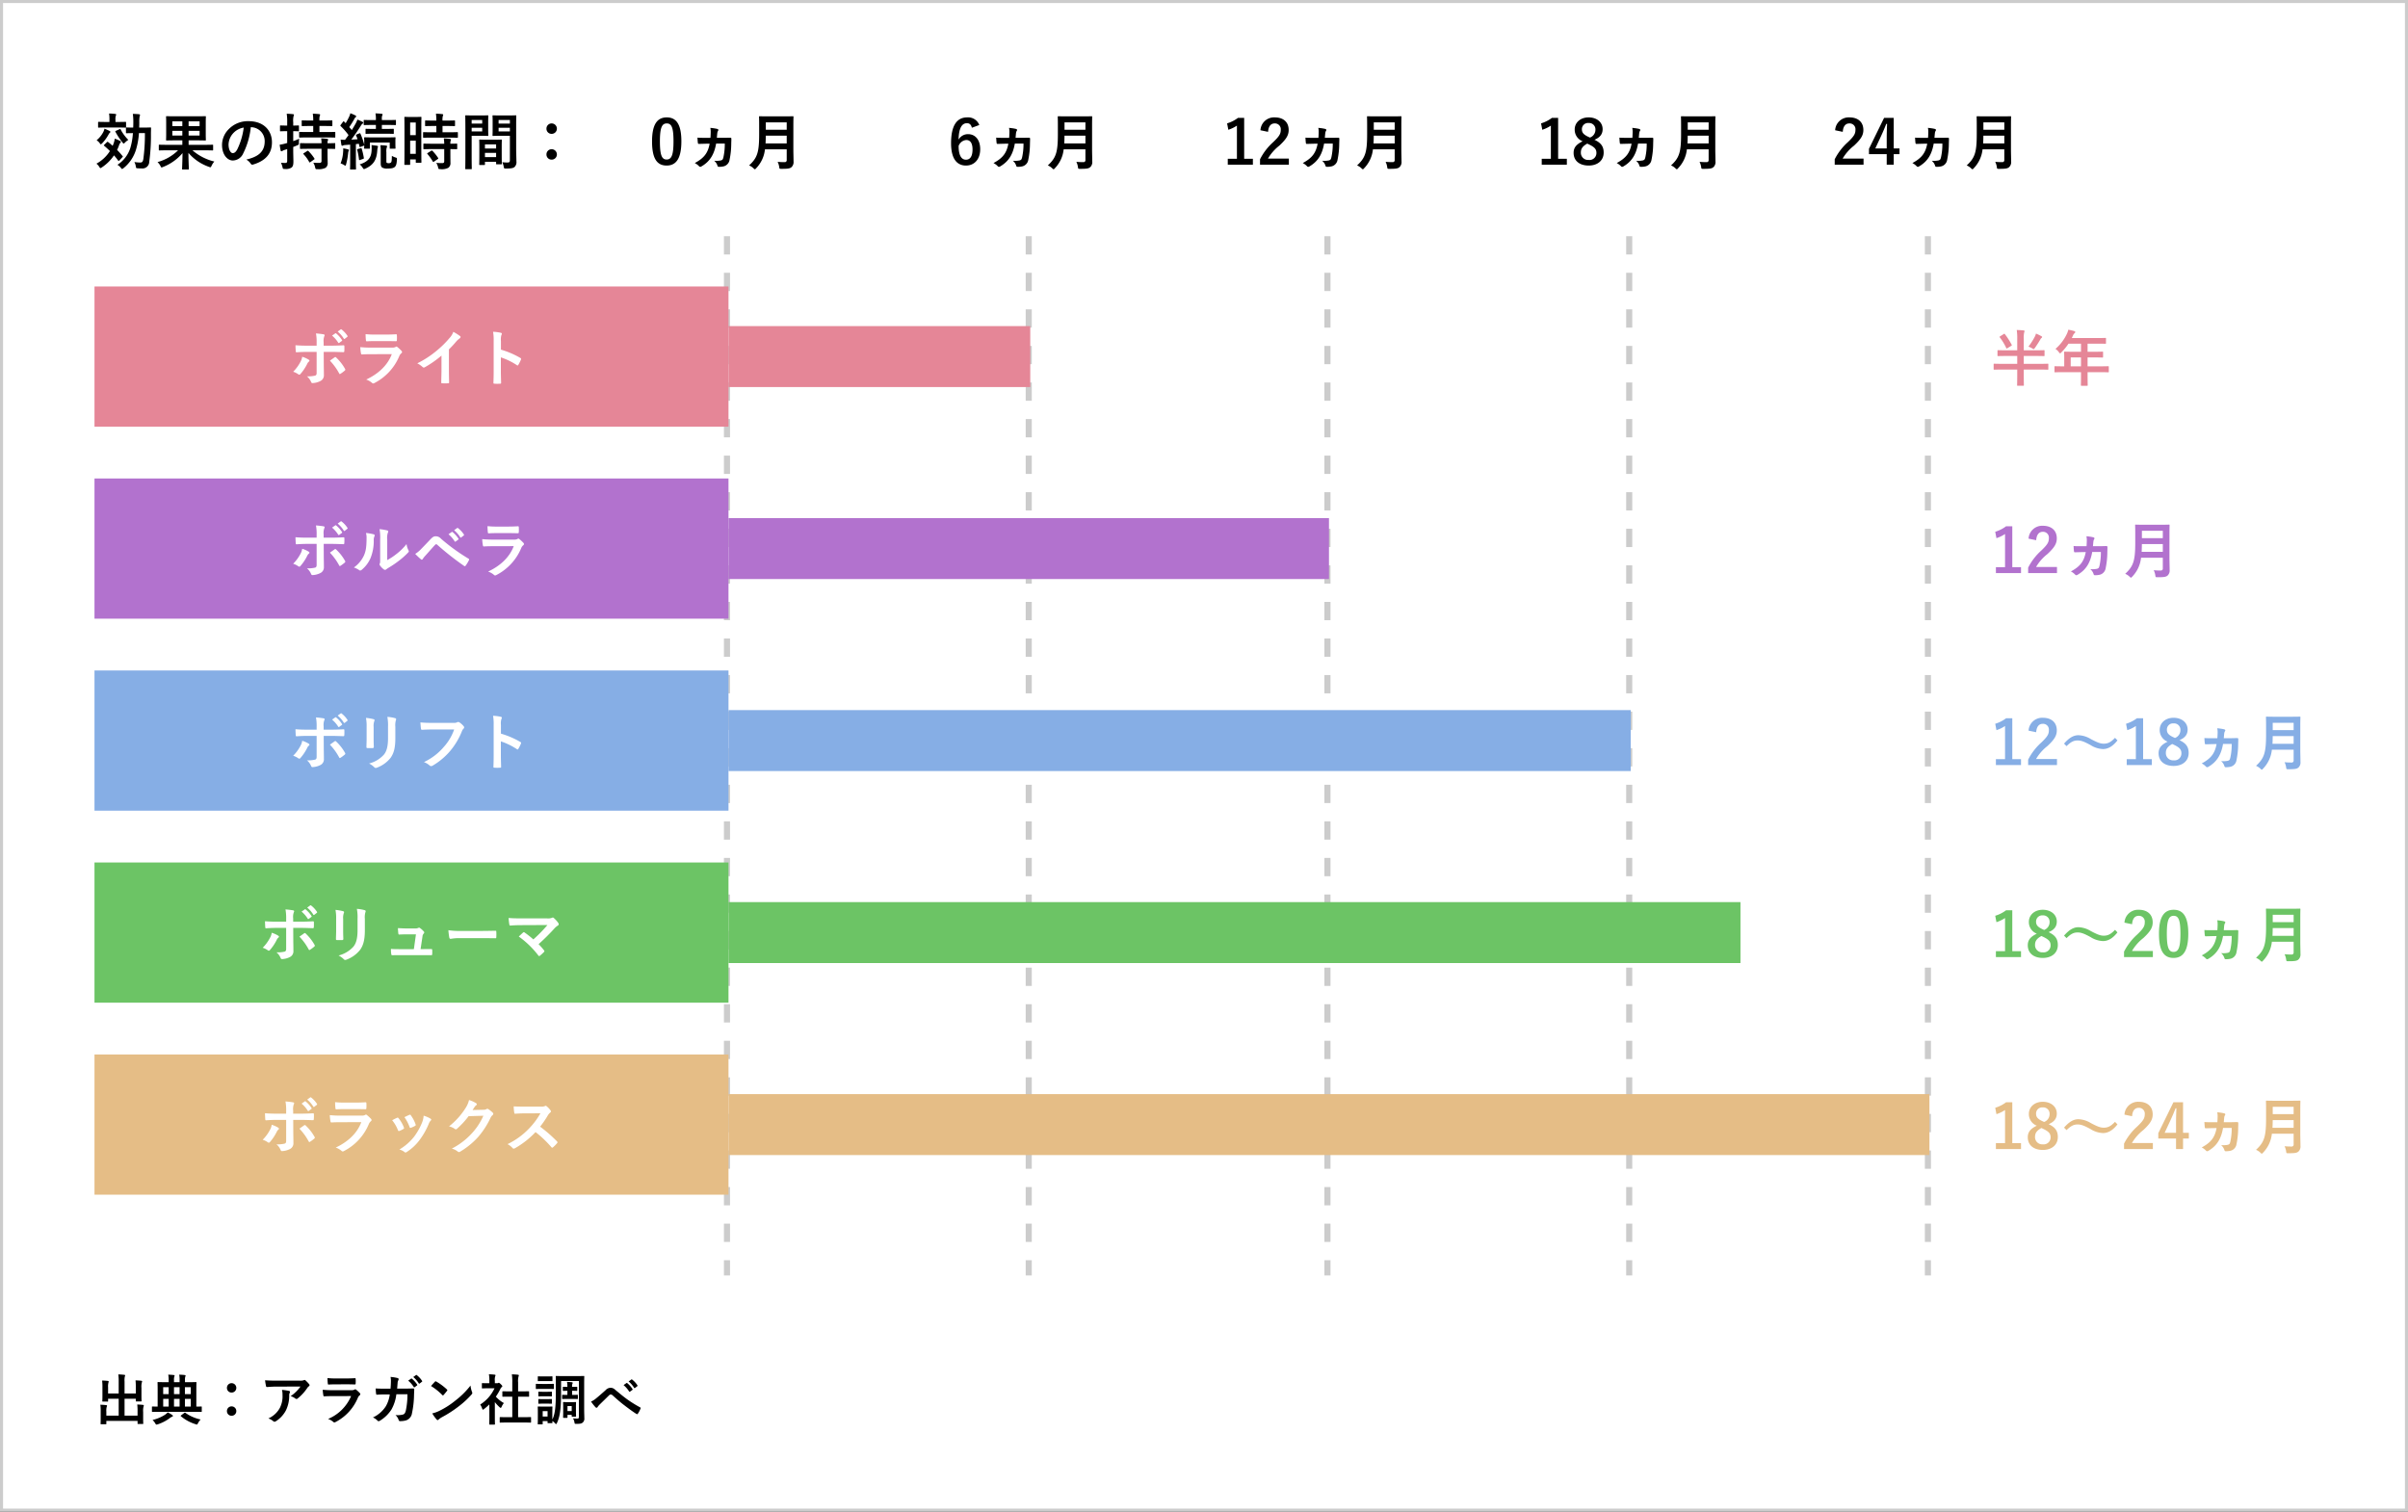 <svg xmlns="http://www.w3.org/2000/svg" width="790" height="496" viewBox="0 0 790 496">
  <rect x="0" y="0" width="790" height="496" fill="#333333" stroke="none"/>
  <g id="グループ_27113" data-name="グループ 27113" transform="translate(10767 2940)">
    <g id="グループ_27112" data-name="グループ 27112">
      <g id="パス_126263" data-name="パス 126263" transform="translate(-10767 -2940)" fill="#fff">
        <path d="M 789.5 495.5 L 0.5 495.5 L 0.5 0.5 L 789.5 0.5 L 789.5 495.5 Z" stroke="none"/>
        <path d="M 1 1 L 1 495 L 789 495 L 789 1 L 1 1 M 0 0 L 790 0 L 790 496 L 0 496 L 0 0 Z" stroke="none" fill="#ccc"/>
      </g>
    </g>
    <path id="パス_126264" data-name="パス 126264" d="M16.54-10.32a60.824,60.824,0,0,1-.5,8.4C15.88-.9,15.62-.68,15-.68a11.956,11.956,0,0,1-1.92-.16A4.016,4.016,0,0,1,13.54.54c.12.66.12.66.68.68.4.04.8.04,1.22.04A2.213,2.213,0,0,0,17.96-.92a62.276,62.276,0,0,0,.56-9.12c0-.62.02-1.2.04-1.9,0-.2-.04-.24-.22-.24-.12,0-.66.04-2.28.04h-1.4c.02-.52.04-1.06.04-1.62a10.538,10.538,0,0,1,.1-1.98,2.4,2.4,0,0,0,.14-.54q0-.18-.3-.24c-.7-.06-1.32-.1-2.06-.12a19.525,19.525,0,0,1,.16,2.82c0,.58-.02,1.14-.04,1.68-1.54,0-2.04-.04-2.14-.04-.22,0-.24.02-.24.22v1.46c0,.2.02.22.24.22.1,0,.6-.04,2.04-.04a21.794,21.794,0,0,1-.86,4.94A10.318,10.318,0,0,1,7.52.08a3.481,3.481,0,0,1,1.14,1c.2.26.3.36.4.36.12,0,.24-.1.5-.3a12.409,12.409,0,0,0,4-5.84,24.023,24.023,0,0,0,1.02-5.62ZM3.2-6.5c-.16.16-.18.22-.02.34.62.52,1.26,1.1,1.88,1.72A11.969,11.969,0,0,1,.64-.3a4.032,4.032,0,0,1,.9,1c.2.32.28.46.42.46.1,0,.22-.08.46-.24A14.363,14.363,0,0,0,6.4-3.02a20.237,20.237,0,0,1,1.36,1.7c.06.08.12.14.18.14s.12-.06.22-.16l1-1.08c.18-.18.18-.24.04-.38a24,24,0,0,0-1.78-2,15.121,15.121,0,0,0,.6-1.42,2.436,2.436,0,0,1,.42-.86.546.546,0,0,0,.22-.38c0-.12-.06-.2-.26-.3A11.091,11.091,0,0,0,6.64-8.5,6.683,6.683,0,0,1,6.2-6.74l-.24.58c-.5-.44-1-.86-1.5-1.24-.16-.12-.22-.1-.42.08Zm4.5-5.66c1.74,0,2.32.04,2.44.04.2,0,.22-.02.22-.22v-1.44c0-.22-.02-.24-.22-.24-.12,0-.7.04-2.44.04H6.88v-.66A4.03,4.03,0,0,1,6.98-16a1.045,1.045,0,0,0,.14-.42c0-.1-.12-.18-.34-.2-.66-.08-1.26-.12-2-.14a11.544,11.544,0,0,1,.12,2.12v.66H3.84c-1.74,0-2.32-.04-2.44-.04-.2,0-.22.02-.22.24v1.44c0,.2.02.22.22.22.12,0,.7-.04,2.44-.04ZM.7-7.98a3.746,3.746,0,0,1,1.02.96c.16.24.26.36.36.36s.22-.12.44-.32A14.029,14.029,0,0,0,4.56-9.76,2.868,2.868,0,0,1,5-10.42c.14-.12.22-.18.22-.3s-.1-.22-.3-.32a12.913,12.913,0,0,0-1.64-.72,6.767,6.767,0,0,1-.34.98A8.794,8.794,0,0,1,.7-7.98Zm6.34-3.1c-.22.1-.26.14-.16.34A22.411,22.411,0,0,0,9.16-7.28c.2.26.3.38.42.38.1,0,.22-.12.44-.34A5.989,5.989,0,0,1,11.1-8.1a13.925,13.925,0,0,1-2.52-3.42c-.1-.18-.14-.18-.36-.08Zm20.38,6.4A15.268,15.268,0,0,1,20.68-.82,4.993,4.993,0,0,1,21.64.46c.16.36.24.48.38.48A1.6,1.6,0,0,0,22.5.78a16.026,16.026,0,0,0,6.38-4.54c-.02,2.58-.14,4.72-.14,5.16,0,.2.02.22.24.22h1.76c.2,0,.22-.02.22-.22,0-.44-.14-2.64-.14-5.24A15.549,15.549,0,0,0,37.54.74a1.664,1.664,0,0,0,.48.14c.16,0,.22-.14.4-.5A5.672,5.672,0,0,1,39.32-1a17.054,17.054,0,0,1-7.18-3.68H36.2c1.78,0,2.38.04,2.5.04.2,0,.22-.02.22-.24V-6.3c0-.2-.02-.22-.22-.22-.12,0-.72.04-2.5.04H30.88V-7.94h2.66c1.94,0,2.64.04,2.78.04.2,0,.22-.02.22-.22,0-.1-.04-.68-.04-1.98v-3.56c0-1.3.04-1.88.04-2,0-.2-.02-.22-.22-.22-.14,0-.84.04-2.78.04H26.46c-1.92,0-2.62-.04-2.76-.04-.2,0-.22.02-.22.22,0,.14.04.7.04,2v3.56c0,1.3-.04,1.86-.04,1.98,0,.2.02.22.22.22.14,0,.84-.04,2.76-.04h2.36v1.46H23.84c-1.78,0-2.38-.04-2.5-.04-.22,0-.24.02-.24.22v1.42c0,.22.02.24.24.24.12,0,.72-.04,2.5-.04Zm7.06-9.5v1.56h-3.6v-1.56Zm0,4.66h-3.6v-1.54h3.6Zm-8.94-3.1v-1.56h3.28v1.56Zm0,3.1v-1.54h3.28v1.54Zm25.82-2.74a4.543,4.543,0,0,1,4.48,4.64c0,3.78-2.66,5.18-6.04,5.98A4.242,4.242,0,0,1,51.2-.38c.26.4.44.48.86.36,4.06-1.22,6.16-3.56,6.16-7.28,0-3.98-2.82-6.94-7.62-6.94a8.752,8.752,0,0,0-6.5,2.56,7.369,7.369,0,0,0-2.26,5.2c0,3.26,1.78,5.14,3.54,5.14a3.8,3.8,0,0,0,3.4-2.3,25.043,25.043,0,0,0,2.5-8.62Zm-2.4.12a22.851,22.851,0,0,1-2.12,7.16c-.54.96-.98,1.22-1.5,1.22-.62,0-1.36-1.02-1.36-2.86a5.759,5.759,0,0,1,1.56-3.7A6.023,6.023,0,0,1,48.96-12.14ZM65.2-5.78c.44-.16.88-.34,1.3-.52.56-.24.56-.24.56-.88a8.587,8.587,0,0,1,.1-1.3,16.661,16.661,0,0,1-1.96.78v-3.26c1.16,0,1.56.04,1.68.04.18,0,.2-.02.2-.22V-12.6c0-.22-.02-.24-.2-.24-.12,0-.52.04-1.68.04v-1.08a6.386,6.386,0,0,1,.12-2.04.938.938,0,0,0,.12-.42c0-.1-.12-.18-.32-.2-.68-.08-1.3-.12-2.06-.14a16.606,16.606,0,0,1,.16,2.84v1.04h-.26c-1.36,0-1.78-.04-1.9-.04-.18,0-.2.02-.2.24v1.46c0,.2.02.22.2.22.12,0,.54-.04,1.9-.04h.26v3.88l-.64.18a12.375,12.375,0,0,1-1.82.38,16.951,16.951,0,0,0,.32,1.9c.04.2.14.26.26.26a.532.532,0,0,0,.32-.12,2.319,2.319,0,0,1,.7-.32c.28-.08.56-.18.86-.28V-1.3c0,.58-.14.76-.62.76A10.932,10.932,0,0,1,61.18-.6a7,7,0,0,1,.5,1.44c.14.6.14.6.78.6A3.45,3.45,0,0,0,64.62,1c.46-.34.64-.88.64-2,0-1-.06-2.08-.06-3.98ZM76.08-8.9c1.92,0,2.6.04,2.72.04.18,0,.2-.02.2-.24v-1.4c0-.2-.02-.22-.2-.22-.12,0-.8.04-2.72.04H73.8v-1.98h1.48c1.8,0,2.42.04,2.54.04.2,0,.22-.02.22-.22v-1.42c0-.22-.02-.24-.22-.24-.12,0-.74.04-2.54.04H73.8a4.419,4.419,0,0,1,.1-1.5.931.931,0,0,0,.12-.4c0-.1-.12-.18-.32-.2-.68-.06-1.3-.12-2.08-.14a13.726,13.726,0,0,1,.14,2.24h-1c-1.82,0-2.42-.04-2.54-.04-.22,0-.24.02-.24.24v1.42c0,.2.02.22.24.22.12,0,.72-.04,2.54-.04h1v1.98H70.08c-1.92,0-2.6-.04-2.72-.04-.2,0-.22.02-.22.22v1.4c0,.22.02.24.22.24.12,0,.8-.04,2.72-.04Zm-1.6,3.72v4a.543.543,0,0,1-.56.62,19.253,19.253,0,0,1-2.14-.06A4.638,4.638,0,0,1,72.38.9c.16.62.14.62.76.6a5.013,5.013,0,0,0,2.68-.44,1.874,1.874,0,0,0,.68-1.7c0-.68-.04-1.54-.04-2.46V-5.18c1.6.02,2.2.04,2.32.04.18,0,.2-.02.2-.22V-6.82c0-.2-.02-.22-.2-.22-.12,0-.72.04-2.32.04a2.122,2.122,0,0,1,.1-.92.59.59,0,0,0,.1-.3c0-.1-.12-.18-.34-.22a15.789,15.789,0,0,0-1.96-.16A7.845,7.845,0,0,1,74.48-7H70.34c-1.9,0-2.56-.04-2.68-.04-.22,0-.24.06-.24.26v1.42c0,.2.02.22.24.22.12,0,.78-.04,2.68-.04ZM68.7-3.76c-.22.14-.24.22-.1.38A11.491,11.491,0,0,1,70.44-.84c.06.1.1.14.16.14a.618.618,0,0,0,.24-.12L72-1.64c.24-.16.24-.22.12-.4a14.337,14.337,0,0,0-1.94-2.4.212.212,0,0,0-.18-.1.427.427,0,0,0-.24.1ZM83.88-6.54v5.32c0,1.84-.04,2.5-.04,2.62,0,.2.02.22.22.22h1.52c.2,0,.22-.02.22-.22,0-.1-.04-.78-.04-2.62v-5.5c.32-.02.64-.06.98-.1l.2.88c.02.24.06.24.34.14l.98-.36a.447.447,0,0,0,.24-.14c-.02.62-.04.78-.04.88,0,.2.02.22.24.22h1.44c.2,0,.22-.02.22-.22V-7.24h6.5v1.82c0,.2,0,.22.22.22h1.46c.2,0,.22-.02.22-.22,0-.12-.04-.36-.04-1.82v-.7c0-.42.04-.68.04-.8,0-.2-.02-.22-.22-.22-.14,0-.78.04-2.62.04H91.28c-1.82,0-2.46-.04-2.58-.04-.22,0-.24.12-.24.32,0,.1.04.38.04.92v1.2a22.208,22.208,0,0,0-1.26-3.62c-.08-.18-.16-.18-.3-.12l-.92.38c-.24.1-.28.16-.2.34a12.87,12.87,0,0,1,.48,1.22q-1.05.09-2.04.12c.94-1.24,2.02-2.78,3.06-4.44a2.612,2.612,0,0,1,.62-.78c.16-.1.22-.18.22-.32,0-.12-.06-.18-.24-.28a13.909,13.909,0,0,0-1.66-.74,8.93,8.93,0,0,1-.56,1.26c-.42.74-.84,1.46-1.28,2.18l-.84-.98a26.857,26.857,0,0,0,1.72-2.76,1.088,1.088,0,0,1,.38-.48.308.308,0,0,0,.18-.26c0-.12-.08-.22-.26-.32a14.268,14.268,0,0,0-1.66-.72,5.528,5.528,0,0,1-.36,1.06,21.034,21.034,0,0,1-1.18,2.2l-.5-.52c-.14-.16-.2-.14-.36.06l-.74.98c-.08.12-.14.18-.14.26a.27.27,0,0,0,.1.18,22.447,22.447,0,0,1,2.58,2.94q-.54.78-1.14,1.56a12.252,12.252,0,0,1-1.44-.08c.06.64.14,1.18.24,1.7.04.2.1.32.24.32a.564.564,0,0,0,.3-.08,2.065,2.065,0,0,1,.76-.16Zm11.64-3.58c1.74,0,2.34.04,2.46.04.2,0,.22-.02.22-.22v-1.22c0-.2-.02-.22-.22-.22-.12,0-.72.04-2.46.04H94.28V-13h1.8c1.84,0,2.48.04,2.6.04.2,0,.22-.02.22-.22v-1.26c0-.18-.02-.2-.22-.2-.12,0-.76.04-2.6.04h-1.8v-.34a2.918,2.918,0,0,1,.1-1.12.691.691,0,0,0,.14-.4c0-.08-.12-.18-.32-.2-.7-.08-1.28-.12-2.02-.14a9.8,9.8,0,0,1,.14,2.06v.14H91.14c-1.86,0-2.48-.04-2.6-.04-.2,0-.22.02-.22.2v1.26c0,.2.02.22.22.22.12,0,.74-.04,2.6-.04h1.18v1.3h-.74c-1.76,0-2.34-.04-2.46-.04-.18,0-.2.02-.2.22v1.22c0,.2.02.22.2.22.12,0,.7-.04,2.46-.04Zm.24,6.08a4.362,4.362,0,0,1,.1-1.5A1.1,1.1,0,0,0,96-6c0-.12-.12-.2-.34-.22-.64-.08-1.2-.12-1.86-.14a13.9,13.9,0,0,1,.1,2.02V-.4c0,.84.2,1.2.56,1.42a3.217,3.217,0,0,0,1.7.28c1.42,0,1.96-.18,2.38-.54.4-.38.6-.92.68-2.4.02-.52.04-.54-.5-.7a5.54,5.54,0,0,1-1.16-.52c-.02,1.46-.08,1.9-.24,2.12a.949.949,0,0,1-.78.28,1.147,1.147,0,0,1-.64-.12c-.12-.08-.14-.22-.14-.52ZM87-.06a3.993,3.993,0,0,1,.98,1.1c.2.3.28.44.44.44a1.375,1.375,0,0,0,.46-.16c2.86-1.26,3.68-3.16,3.88-5.8a6.338,6.338,0,0,1,.14-1.04,1,1,0,0,0,.1-.42c0-.14-.12-.2-.36-.24-.54-.08-1.12-.14-1.74-.22a15.605,15.605,0,0,1,.02,1.66C90.82-2.58,90.08-1.02,87-.06ZM80.74-.4a6.833,6.833,0,0,1,1.1.52,1.242,1.242,0,0,0,.46.24c.12,0,.16-.16.26-.48a23.591,23.591,0,0,0,.66-3.6,2.592,2.592,0,0,1,.16-.74.452.452,0,0,0,.1-.3c0-.08-.1-.16-.34-.24a13.58,13.58,0,0,0-1.54-.32,8.936,8.936,0,0,1-.04,1.28A11.723,11.723,0,0,1,80.74-.4ZM86.4-5.1c-.24.06-.26.12-.2.32a20.439,20.439,0,0,1,.58,3.12c.02.22.06.24.34.14l1-.34c.28-.1.26-.16.24-.36a22.136,22.136,0,0,0-.7-3c-.06-.2-.1-.2-.34-.14Zm20.82-6.3c0-2.94.04-3.92.04-4.04,0-.2-.02-.22-.22-.22-.14,0-.52.04-1.72.04H103.6c-1.2,0-1.58-.04-1.72-.04-.2,0-.22.02-.22.22,0,.12.04,1.18.04,4.8v4.36c0,5.02-.04,6.04-.04,6.16,0,.2.02.22.22.22h1.48c.18,0,.2-.02.2-.22V-1.7h1.84v.88c0,.2.02.22.2.22h1.44c.2,0,.22-.02.22-.22,0-.12-.04-1.02-.04-6Zm-3.66,7.88V-7.84h1.84v4.32ZM105.4-13.8v4.14h-1.84V-13.8Zm10.9,4.96c1.9,0,2.56.04,2.68.04.22,0,.24-.02.24-.24v-1.38c0-.2-.02-.22-.24-.22-.12,0-.78.04-2.68.04h-2.12v-2.06h1.34c1.82,0,2.42.04,2.54.04.2,0,.22-.02.22-.22v-1.4c0-.22-.02-.24-.22-.24-.12,0-.72.04-2.54.04h-1.34a4.645,4.645,0,0,1,.1-1.5,1.112,1.112,0,0,0,.12-.42c0-.1-.12-.18-.32-.2-.74-.08-1.28-.12-2.06-.14a16.756,16.756,0,0,1,.14,2.26h-.94c-1.78,0-2.4-.04-2.52-.04-.22,0-.24.02-.24.24v1.4c0,.2.02.22.24.22.12,0,.74-.04,2.52-.04h.94v2.06h-1.44c-1.9,0-2.56-.04-2.68-.04-.22,0-.24.02-.24.22v1.38c0,.22.02.24.24.24.12,0,.78-.04,2.68-.04Zm-1.56,3.76V-1.1c0,.46-.18.62-.66.62-.66,0-1.26-.02-1.96-.08a4.457,4.457,0,0,1,.6,1.46c.14.6.16.6.76.6a4.615,4.615,0,0,0,2.6-.44,1.859,1.859,0,0,0,.7-1.7c0-.68-.02-1.54-.02-2.46V-5.08c1.36.02,1.9.04,2,.04.22,0,.24-.02.24-.22v-1.4c0-.2-.02-.22-.24-.22-.1,0-.64.04-2,.04a2.536,2.536,0,0,1,.1-1.02.674.674,0,0,0,.1-.34c0-.1-.12-.18-.34-.22-.54-.08-1.26-.14-2.02-.18a14.851,14.851,0,0,1,.14,1.76H110.8c-1.9,0-2.54-.04-2.66-.04-.22,0-.24.02-.24.22v1.4c0,.2.02.22.24.22.12,0,.76-.04,2.66-.04Zm-5.4,1.26c-.24.14-.24.2-.1.36A16.745,16.745,0,0,1,111-1c.06.1.1.14.16.14s.12-.04.24-.12l1.22-.84c.2-.14.22-.2.1-.38a16,16,0,0,0-1.84-2.3c-.16-.14-.22-.14-.42-.02Zm29-9.46c0-1.7.04-2.52.04-2.64,0-.22-.02-.24-.22-.24-.12,0-.66.04-2.22.04H133c-1.56,0-2.08-.04-2.2-.04-.2,0-.22.02-.22.24,0,.12.04.6.04,1.76v2.76c0,1.18-.04,1.64-.04,1.76,0,.22.02.24.22.24.12,0,.64-.04,2.2-.04h3.28v7.98c0,.6-.16.78-.82.78a13.787,13.787,0,0,1-1.68-.1,6.25,6.25,0,0,1,.48,1.46c.12.64.12.62.72.62,1.88,0,2.44-.16,2.86-.54a2.174,2.174,0,0,0,.58-1.84c0-.98-.08-2.58-.08-3.98Zm-5.76,2.4v-1.2h3.7v1.2Zm3.7-3.74v1.18h-3.7v-1.18Zm-12.06-1.5c-1.46,0-2.22-.04-2.36-.04-.2,0-.22.02-.22.24,0,.12.04,1.52.04,4.3v8.66c0,2.76-.04,4.12-.04,4.26,0,.2.02.22.22.22h1.7c.2,0,.22-.02.22-.22,0-.14-.04-1.5-.04-4.26V-9.44h3.24c1.3,0,1.9.04,2.02.04.18,0,.2-.02.2-.24,0-.12-.04-.68-.04-1.9v-2.48c0-1.2.04-1.78.04-1.9,0-.22-.02-.24-.2-.24-.12,0-.72.04-2.02.04Zm2.98,5.24h-3.46v-1.2h3.46Zm0-3.74v1.18h-3.46v-1.18ZM127.86.14c.22,0,.24-.02.24-.24V-.92h3.66V-.3c0,.2.02.22.22.22h1.44c.2,0,.22-.02.22-.22,0-.1-.04-.64-.04-3.54V-5.82c0-1.44.04-2.04.04-2.16,0-.2-.02-.22-.22-.22-.14,0-.62.04-2.14.04h-2.7c-1.52,0-2-.04-2.14-.04-.2,0-.22.02-.22.22,0,.14.04.74.04,2.5v1.76c0,2.96-.04,3.5-.04,3.62,0,.22.02.24.22.24Zm.24-2.58v-1.4h3.66v1.4Zm0-4.18h3.66v1.34H128.1Zm21.88-6.88a1.686,1.686,0,0,0-1.7,1.7,1.666,1.666,0,0,0,1.7,1.72,1.7,1.7,0,0,0,1.72-1.72A1.716,1.716,0,0,0,149.98-13.5Zm0,8.46a1.686,1.686,0,0,0-1.7,1.7,1.666,1.666,0,0,0,1.7,1.72,1.7,1.7,0,0,0,1.72-1.72A1.716,1.716,0,0,0,149.98-5.04Z" transform="translate(-10736 -2886)"/>
    <path id="パス_126265" data-name="パス 126265" d="M13.554-8.766H9.864V-12.69a6.182,6.182,0,0,1,.09-1.656,1.016,1.016,0,0,0,.108-.36c0-.108-.108-.162-.27-.18-.63-.072-1.3-.126-1.98-.144a16.286,16.286,0,0,1,.126,2.322v3.942H4.464v-1.962a5.082,5.082,0,0,1,.108-1.584,1.5,1.5,0,0,0,.09-.36c0-.108-.09-.2-.27-.216C3.78-12.96,3.186-13,2.5-13.014a16.716,16.716,0,0,1,.108,2.3v2.7c0,1.08-.036,1.584-.036,1.71,0,.18.018.2.2.2H4.266c.18,0,.2-.018.2-.2v-.738H7.938v5.544H3.888V-2.826a4.736,4.736,0,0,1,.126-1.566,1.2,1.2,0,0,0,.108-.36c0-.108-.126-.18-.306-.2-.612-.072-1.206-.108-1.89-.126a16.157,16.157,0,0,1,.108,2.268V-.432C2.034.576,2,1.026,2,1.152c0,.162.018.18.216.18H3.69c.18,0,.2-.018.2-.18V.234H14.13v.828c0,.162.018.18.2.18H15.8c.18,0,.2-.018.2-.18,0-.108-.036-.576-.036-1.584V-2.7a5.588,5.588,0,0,1,.126-1.764,1.175,1.175,0,0,0,.09-.36c0-.09-.108-.18-.27-.2-.612-.072-1.206-.108-1.89-.126a16.283,16.283,0,0,1,.108,2.286v1.368H9.864V-7.038h3.69v.666c0,.2.018.216.216.216h1.494c.162,0,.18-.018.18-.216,0-.108-.036-.63-.036-1.71V-10.62a5.588,5.588,0,0,1,.126-1.764,1.175,1.175,0,0,0,.09-.36c0-.108-.108-.18-.288-.2-.63-.072-1.206-.108-1.872-.126a20.389,20.389,0,0,1,.09,2.286ZM32.8-2.754c1.566,0,2.106.036,2.214.036.162,0,.18-.018.18-.2V-4.3c0-.18-.018-.2-.18-.2-.09,0-.522.036-1.6.036v-5.67c0-1.368.036-2.07.036-2.178,0-.18-.018-.2-.18-.2-.108,0-.738.036-2.484.036h-1.1v-.63a3.923,3.923,0,0,1,.09-1.152,1,1,0,0,0,.108-.378c0-.108-.108-.162-.27-.18-.612-.072-1.152-.108-1.818-.126A9.4,9.4,0,0,1,27.918-13v.522H26.082v-.63a3.923,3.923,0,0,1,.09-1.152,1,1,0,0,0,.108-.378c0-.108-.108-.162-.27-.18-.612-.072-1.152-.108-1.818-.126A9.177,9.177,0,0,1,24.336-13v.522h-.972c-1.764,0-2.376-.036-2.5-.036-.162,0-.18.018-.18.2,0,.126.036.81.036,2.178v5.67c-1.152,0-1.6-.036-1.692-.036-.162,0-.18.018-.18.2v1.386c0,.18.018.2.18.2.108,0,.648-.036,2.214-.036Zm-3.132-1.71V-7H31.59v2.538Zm-3.582,0V-7h1.836v2.538Zm-3.546,0V-7h1.8v2.538Zm9.054-6.372V-8.55H29.664v-2.286ZM26.082-8.55v-2.286h1.836V-8.55Zm-3.546,0v-2.286h1.8V-8.55ZM19.044-.072a4.541,4.541,0,0,1,.882,1.1c.18.306.252.414.414.414a1.926,1.926,0,0,0,.414-.09A13.685,13.685,0,0,0,24.57-.594a3.174,3.174,0,0,1,.864-.54c.18-.054.288-.126.288-.252s-.054-.216-.234-.342a11.1,11.1,0,0,0-1.458-.846,5.78,5.78,0,0,1-.864.756A13.127,13.127,0,0,1,19.044-.072Zm9.4-1.548c-.162.126-.234.18-.09.324a13.824,13.824,0,0,0,4.824,2.61,1.19,1.19,0,0,0,.4.108c.144,0,.216-.126.378-.45a5.416,5.416,0,0,1,.864-1.206,13.346,13.346,0,0,1-4.986-2.178c-.072-.054-.108-.09-.162-.09-.036,0-.09.036-.2.108ZM44.982-12.15a1.517,1.517,0,0,0-1.53,1.53,1.5,1.5,0,0,0,1.53,1.548A1.525,1.525,0,0,0,46.53-10.62,1.544,1.544,0,0,0,44.982-12.15Zm0,7.614a1.517,1.517,0,0,0-1.53,1.53,1.5,1.5,0,0,0,1.53,1.548A1.525,1.525,0,0,0,46.53-3.006,1.544,1.544,0,0,0,44.982-4.536Zm22.59-6.5a12.8,12.8,0,0,1-3.222,3.15,4.151,4.151,0,0,1,1.494.738.7.7,0,0,0,.432.18.518.518,0,0,0,.378-.162A15.3,15.3,0,0,0,69.822-10.6a2.236,2.236,0,0,1,.486-.522.47.47,0,0,0,.252-.378.522.522,0,0,0-.144-.324,9.226,9.226,0,0,0-1.08-1.134.612.612,0,0,0-.414-.252,1.316,1.316,0,0,0-.342.126,3.792,3.792,0,0,1-1.242.108H59.616c-1.44,0-2.43-.036-3.654-.126a16.841,16.841,0,0,0,.324,1.944c.036.162.108.288.324.27,1.062-.072,2.16-.144,3.186-.144ZM57.042-.576A5.065,5.065,0,0,1,58.68.342.509.509,0,0,0,59.04.5a.906.906,0,0,0,.5-.18A9.369,9.369,0,0,0,62.82-3.258a11,11,0,0,0,1.062-4.95,1.646,1.646,0,0,1,.162-.738.733.733,0,0,0,.09-.324c0-.162-.072-.288-.306-.342a19.982,19.982,0,0,0-2.322-.342,6.507,6.507,0,0,1,.18,1.692A8.323,8.323,0,0,1,60.8-4.014,7.971,7.971,0,0,1,57.042-.576Zm25.776-11.2c1.1,0,1.944.036,2.538.036.27.018.324-.054.324-.36a9.139,9.139,0,0,0,0-1.4c0-.2-.054-.288-.216-.288-.7.036-1.656.09-2.826.09H79.4a24.8,24.8,0,0,1-2.952-.126,15.688,15.688,0,0,0,.09,1.728c.018.288.072.4.252.4.756-.054,1.656-.072,2.466-.072ZM84.186-7.92a14.036,14.036,0,0,1-7.56,7.506A5.277,5.277,0,0,1,78.3.522a.587.587,0,0,0,.4.216.865.865,0,0,0,.36-.126A15.733,15.733,0,0,0,86.4-7.344a2.061,2.061,0,0,1,.612-.846.434.434,0,0,0,.2-.342.53.53,0,0,0-.18-.378,10.624,10.624,0,0,0-1.206-1.116.463.463,0,0,0-.27-.126.387.387,0,0,0-.234.108,1.98,1.98,0,0,1-.954.2H78.192A31.855,31.855,0,0,1,74.88-9.99a13.645,13.645,0,0,0,.2,1.818c.036.234.108.342.27.342.9-.054,1.8-.072,2.7-.072Zm11.052-2.43c-1.044,0-1.854,0-2.988-.072.036.666.072,1.314.144,1.746.018.216.09.324.27.306.846-.054,1.71-.09,2.592-.09h1.62a10.488,10.488,0,0,1-1.3,3.888A10.021,10.021,0,0,1,91.35-.9,4.591,4.591,0,0,1,92.862.144a.462.462,0,0,0,.342.18A.82.82,0,0,0,93.618.18a11.6,11.6,0,0,0,3.816-3.708,13.392,13.392,0,0,0,1.6-4.986h3.636a25.212,25.212,0,0,1-.54,5.4c-.216.81-.45,1.1-.936,1.26a7.347,7.347,0,0,1-2.448.162A3.767,3.767,0,0,1,99.792-.054a.438.438,0,0,0,.432.36,7.608,7.608,0,0,0,1.818-.2,2.869,2.869,0,0,0,2.124-2.43,30.683,30.683,0,0,0,.666-5.922c.036-.954.072-1.674.072-1.908,0-.2-.09-.252-.378-.252-.828,0-1.674.036-2.5.036H99.288c.09-.882.108-1.314.162-1.89a1.677,1.677,0,0,1,.234-.846.807.807,0,0,0,.09-.342.372.372,0,0,0-.306-.378,14.1,14.1,0,0,0-2.34-.378,6.921,6.921,0,0,1,.126,1.422c-.018.972-.054,1.548-.126,2.43Zm7.686-2.628a8.932,8.932,0,0,1,1.818,2.088.188.188,0,0,0,.306.054l.756-.558a.182.182,0,0,0,.054-.288,8.284,8.284,0,0,0-1.71-1.926c-.108-.09-.18-.108-.27-.036Zm1.656-1.188a8.515,8.515,0,0,1,1.8,2.07.185.185,0,0,0,.306.054l.72-.558a.208.208,0,0,0,.054-.324,7.517,7.517,0,0,0-1.71-1.854c-.108-.09-.162-.108-.27-.036Zm5.832,2.952a19.054,19.054,0,0,1,3.672,2.934c.09.09.162.144.234.144s.126-.054.216-.144c.252-.27.846-.99,1.116-1.35a.387.387,0,0,0,.108-.234c0-.072-.054-.144-.162-.252a18.769,18.769,0,0,0-3.438-2.556.48.48,0,0,0-.234-.09.337.337,0,0,0-.252.144C111.33-12.258,110.808-11.7,110.412-11.214Zm.4,8.982a12.472,12.472,0,0,0,1.44,2,.467.467,0,0,0,.306.2.5.5,0,0,0,.324-.18,6.213,6.213,0,0,1,1.206-.828,38.7,38.7,0,0,0,5.436-3.528,29.421,29.421,0,0,0,4.14-3.816c.2-.234.288-.378.288-.54a.88.88,0,0,0-.09-.342,8.034,8.034,0,0,1-.5-2.106,27.043,27.043,0,0,1-4.932,4.9,26.68,26.68,0,0,1-5.184,3.348A10.844,10.844,0,0,1,110.808-2.232ZM140.616.756c1.71,0,2.286.036,2.394.036.2,0,.216-.018.216-.2V-.828c0-.18-.018-.2-.216-.2-.108,0-.684.036-2.394.036h-1.638V-7.722h1.134c1.6,0,2.16.018,2.268.018.18,0,.2,0,.2-.18V-9.306c0-.18-.018-.18-.2-.18-.108,0-.666.018-2.268.018h-1.134v-2.916a5.878,5.878,0,0,1,.144-1.98.731.731,0,0,0,.09-.378c0-.09-.126-.162-.288-.18-.63-.072-1.314-.108-2-.126a16.286,16.286,0,0,1,.144,2.718v2.862h-.81c-1.6,0-2.16-.018-2.268-.018-.162,0-.18,0-.18.18v1.422c0,.18.018.18.18.18.108,0,.666-.018,2.268-.018h.81V-.99h-1.512c-1.71,0-2.3-.036-2.412-.036-.18,0-.2.018-.2.2V.594c0,.18.018.2.2.2.108,0,.7-.036,2.412-.036ZM129.546-.882c0,1.332-.036,2.016-.036,2.124,0,.18.018.2.216.2h1.44c.2,0,.216-.018.216-.2,0-.09-.036-.792-.036-2.124V-5.94a13.437,13.437,0,0,0,1.548,1.674c.162.144.27.216.36.216.126,0,.216-.126.342-.4a4.318,4.318,0,0,1,.72-1.17,10.259,10.259,0,0,1-2.646-2.106,18.192,18.192,0,0,0,1.53-2.628,1.825,1.825,0,0,1,.414-.522.35.35,0,0,0,.18-.288c0-.126-.144-.306-.486-.648-.378-.36-.558-.468-.666-.468a.534.534,0,0,0-.2.072.6.6,0,0,1-.342.072h-.756v-.81a3.817,3.817,0,0,1,.108-1.44.844.844,0,0,0,.108-.378c0-.072-.108-.162-.288-.18-.648-.072-1.188-.108-1.872-.126a11.092,11.092,0,0,1,.144,2.2v.738H129.2c-1.368,0-1.8-.036-1.908-.036-.18,0-.2.018-.2.2v1.332c0,.18.018.2.2.2.108,0,.54-.036,1.908-.036h2.034a12.432,12.432,0,0,1-4.7,5.328,4.97,4.97,0,0,1,.63,1.278c.108.27.18.414.288.414.09,0,.2-.09.378-.234a18.807,18.807,0,0,0,1.71-1.494Zm23.526-11.97h5.85v11.7c0,.45-.072.612-.486.612A9.649,9.649,0,0,1,157-.612a4.226,4.226,0,0,1,.486,1.44c.054.342.126.378.5.378,1.44,0,1.818-.126,2.178-.432a1.638,1.638,0,0,0,.54-1.44c0-.738-.054-1.656-.054-2.988v-8.1c0-1.6.036-2.448.036-2.556,0-.18-.018-.2-.2-.2-.108,0-.684.036-2.34.036h-4.284c-1.656,0-2.214-.036-2.34-.036-.18,0-.2.018-.2.2,0,.126.036.954.036,2.556v2.286c0,4.338-.144,7.29-1.152,9.234V-2.916c0-.846.036-1.278.036-1.386,0-.18-.018-.2-.18-.2-.126,0-.5.036-1.674.036h-1.116c-1.152,0-1.53-.036-1.638-.036-.2,0-.216.018-.216.2,0,.126.036.558.036,1.692v1.152c0,2.232-.036,2.5-.036,2.628,0,.18.018.2.216.2h1.206c.18,0,.2-.018.2-.2V.288h1.6V.774c0,.18.018.2.2.2h1.224c.162,0,.18-.018.18-.2,0-.054-.018-.162-.036-.522a3.565,3.565,0,0,1,.864.738c.162.18.27.27.36.27.108,0,.2-.126.306-.378,1.062-2.268,1.332-5.094,1.332-10.08ZM148.644-2.97v1.764h-1.6V-2.97Zm9.306-1.548c0-.738.036-1.152.036-1.242,0-.18-.018-.2-.2-.2-.126,0-.4.036-1.332.036h-1.17c-.936,0-1.224-.036-1.332-.036-.2,0-.216.018-.216.2,0,.108.036.5.036,1.494v.972c0,1.836-.036,2.2-.036,2.322,0,.18.018.2.216.2h1.026c.18,0,.2-.018.2-.2v-.774h1.386v.378c0,.18.018.2.2.2h1.026c.18,0,.2-.018.2-.2,0-.108-.036-.486-.036-2.07Zm-1.386-.126v1.638h-1.386V-4.644Zm.126-6.282v-.054a2.278,2.278,0,0,1,.09-.936.7.7,0,0,0,.108-.342c0-.09-.108-.162-.288-.2-.468-.054-1.1-.09-1.584-.126a7.591,7.591,0,0,1,.126,1.62v.036h-.108c-.666,0-1.08-.036-1.206-.036-.18,0-.18.018-.18.2v.954c0,.18,0,.2.18.2.126,0,.54-.036,1.206-.036h.108V-8.3h-.27c-.7,0-1.152-.036-1.242-.036-.2,0-.216.018-.216.2v.99c0,.18.018.2.216.2.09,0,.54-.036,1.242-.036h2.034c.918,0,1.368.036,1.476.036.18,0,.2-.018.2-.2v-.99c0-.18-.018-.2-.2-.2-.108,0-.558.036-1.476.036h-.216v-1.35h.072c.9,0,1.314.036,1.422.036.18,0,.2-.018.2-.2v-.954c0-.18-.018-.2-.2-.2-.108,0-.522.036-1.422.036Zm-9.774-.972c-1.368,0-1.818-.036-1.926-.036-.18,0-.2.018-.2.2v1.278c0,.2.018.216.2.216.108,0,.558-.036,1.926-.036h1.674c1.386,0,1.818.036,1.926.036.18,0,.2-.018.2-.216v-1.278c0-.18-.018-.2-.2-.2-.108,0-.54.036-1.926.036Zm.36-2.466c-1.17,0-1.53-.036-1.638-.036-.18,0-.2.018-.2.2V-13c0,.18.018.18.2.18.108,0,.468-.018,1.638-.018h1.134c1.17,0,1.53.018,1.638.018.18,0,.2,0,.2-.18V-14.2c0-.18-.018-.2-.2-.2-.108,0-.468.036-1.638.036Zm.072,5.04c-1.1,0-1.422-.036-1.53-.036-.18,0-.2.018-.2.18v1.17c0,.18.018.2.2.2.108,0,.432-.036,1.53-.036h.972c1.1,0,1.422.036,1.53.036.2,0,.216-.018.216-.2V-9.18c0-.162-.018-.18-.216-.18-.108,0-.432.036-1.53.036Zm0,2.412c-1.1,0-1.422-.036-1.53-.036-.18,0-.2.018-.2.2V-5.6c0,.18.018.2.2.2.108,0,.432-.036,1.53-.036h.972c1.1,0,1.422.036,1.53.036.2,0,.216-.018.216-.2V-6.75c0-.18-.018-.2-.216-.2-.108,0-.432.036-1.53.036ZM162.9-6.12a16.605,16.605,0,0,0,1.476,1.872.472.472,0,0,0,.342.162.385.385,0,0,0,.324-.216,4.456,4.456,0,0,1,.648-.792c.846-.846,2.142-2.088,3.024-2.97.234-.216.414-.378.612-.378a1.155,1.155,0,0,1,.792.414c1.188,1.062,2.484,2.214,3.78,3.186,1.062.828,3.024,2.268,3.888,2.772a.428.428,0,0,0,.252.09c.072,0,.144-.054.234-.18a7.569,7.569,0,0,0,.882-1.692c.09-.162,0-.306-.18-.378a41.48,41.48,0,0,1-4.248-2.646c-1.764-1.3-2.538-2.016-3.888-3.1a2.154,2.154,0,0,0-1.566-.666,2.266,2.266,0,0,0-1.566.756c-1.332,1.206-2.628,2.322-3.222,2.79A6.175,6.175,0,0,1,162.9-6.12Zm10.674-5.4a8.931,8.931,0,0,1,1.818,2.088.188.188,0,0,0,.306.054l.756-.558a.182.182,0,0,0,.054-.288,8.284,8.284,0,0,0-1.71-1.926c-.108-.09-.18-.108-.27-.036Zm1.656-1.188a8.515,8.515,0,0,1,1.8,2.07.185.185,0,0,0,.306.054l.72-.558a.208.208,0,0,0,.054-.324,7.517,7.517,0,0,0-1.71-1.854c-.108-.09-.162-.108-.27-.036Z" transform="translate(-10736 -2474)"/>
    <path id="パス_126266" data-name="パス 126266" d="M5.74-15.48C2.66-15.48.92-13.26.92-7.6S2.56.32,5.7.32c3.12,0,4.84-2.3,4.84-7.96C10.54-13.28,8.82-15.48,5.74-15.48Zm0,1.98c1.6,0,2.22,1.38,2.22,5.88,0,4.48-.64,5.96-2.26,5.96-1.58,0-2.2-1.46-2.2-5.96C3.5-12.14,4.18-13.5,5.74-13.5ZM24.78-6.9a19.776,19.776,0,0,1-.46,4.56c-.18.66-.24.76-.74.96a7.658,7.658,0,0,1-2.28.12A3.413,3.413,0,0,1,22.38.34c.08.3.2.4.44.4a6.676,6.676,0,0,0,1.6-.16,2.6,2.6,0,0,0,1.94-2.2,25.987,25.987,0,0,0,.54-5.14c0-.34.04-1.02.04-1.66.02-.3-.08-.4-.42-.4-.72,0-1.42.04-2.14.04h-2.2c.06-.56.08-.98.14-1.48a1.8,1.8,0,0,1,.26-.82.533.533,0,0,0,.1-.26c0-.16-.12-.28-.38-.36a15.244,15.244,0,0,0-2.26-.34,6.481,6.481,0,0,1,.12,1.64c-.02.72-.04,1.06-.08,1.62H18.5c-.96,0-1.76.02-2.68-.06.04.6.06,1.18.14,1.72.02.24.12.36.32.34.82-.02,1.44-.04,2.24-.06l1.3-.02c-.58,3.14-1.9,4.76-4.88,6.36A4.977,4.977,0,0,1,16.36.56a.493.493,0,0,0,.38.18A.645.645,0,0,0,17.1.62c2.96-1.7,4.26-4.18,4.84-7.52Zm22.5-6c0-1.7.04-2.6.04-2.72,0-.22-.02-.24-.22-.24-.14,0-.78.04-2.64.04H38.9c-1.86,0-2.52-.04-2.66-.04-.2,0-.22.02-.22.24,0,.12.04,1.02.04,2.72v2.94c0,6.08-.66,7.78-3.3,10.24a4.579,4.579,0,0,1,1.44.94c.22.22.34.32.46.32s.22-.12.42-.34A10.456,10.456,0,0,0,37.96-5H45.1v3.5a.624.624,0,0,1-.7.7,22.716,22.716,0,0,1-2.28-.1A5.532,5.532,0,0,1,42.64.78c.08.64.12.62.74.62,2.12,0,2.8-.1,3.32-.58a2.263,2.263,0,0,0,.64-1.86c0-1.1-.06-2.62-.06-4ZM38.16-6.94c.04-.76.06-1.6.08-2.54H45.1v2.54Zm6.94-6.9v2.42H38.24v-2.42Z" transform="translate(-10554 -2886)"/>
    <path id="パス_126267" data-name="パス 126267" d="M10.28-12.98a3.918,3.918,0,0,0-3.98-2.5c-3.24,0-5.28,2.44-5.28,8.48C1.02-1.84,2.98.32,5.92.32c2.74,0,4.66-2.06,4.66-5.36,0-3.08-1.62-4.94-3.98-4.94a3.5,3.5,0,0,0-3.12,1.8c.08-3.5.94-5.4,2.76-5.4.72,0,1.36.38,1.6,1.5ZM3.5-6.12A2.919,2.919,0,0,1,6-8.06c1.34,0,2.06,1.06,2.06,3.1C8.06-2.74,7.3-1.6,5.9-1.6,4.46-1.6,3.5-2.9,3.5-6.12ZM24.78-6.9a19.776,19.776,0,0,1-.46,4.56c-.18.66-.24.76-.74.96a7.658,7.658,0,0,1-2.28.12A3.413,3.413,0,0,1,22.38.34c.08.3.2.4.44.4a6.676,6.676,0,0,0,1.6-.16,2.6,2.6,0,0,0,1.94-2.2,25.987,25.987,0,0,0,.54-5.14c0-.34.04-1.02.04-1.66.02-.3-.08-.4-.42-.4-.72,0-1.42.04-2.14.04h-2.2c.06-.56.08-.98.14-1.48a1.8,1.8,0,0,1,.26-.82.533.533,0,0,0,.1-.26c0-.16-.12-.28-.38-.36a15.244,15.244,0,0,0-2.26-.34,6.481,6.481,0,0,1,.12,1.64c-.02.72-.04,1.06-.08,1.62H18.5c-.96,0-1.76.02-2.68-.06.04.6.06,1.18.14,1.72.02.24.12.36.32.34.82-.02,1.44-.04,2.24-.06l1.3-.02c-.58,3.14-1.9,4.76-4.88,6.36A4.977,4.977,0,0,1,16.36.56a.493.493,0,0,0,.38.18A.645.645,0,0,0,17.1.62c2.96-1.7,4.26-4.18,4.84-7.52Zm22.5-6c0-1.7.04-2.6.04-2.72,0-.22-.02-.24-.22-.24-.14,0-.78.04-2.64.04H38.9c-1.86,0-2.52-.04-2.66-.04-.2,0-.22.02-.22.24,0,.12.04,1.02.04,2.72v2.94c0,6.08-.66,7.78-3.3,10.24a4.579,4.579,0,0,1,1.44.94c.22.22.34.32.46.32s.22-.12.42-.34A10.456,10.456,0,0,0,37.96-5H45.1v3.5a.624.624,0,0,1-.7.7,22.716,22.716,0,0,1-2.28-.1A5.532,5.532,0,0,1,42.64.78c.08.64.12.62.74.62,2.12,0,2.8-.1,3.32-.58a2.263,2.263,0,0,0,.64-1.86c0-1.1-.06-2.62-.06-4ZM38.16-6.94c.04-.76.06-1.6.08-2.54H45.1v2.54Zm6.94-6.9v2.42H38.24v-2.42Z" transform="translate(-10456 -2886)"/>
    <path id="パス_126268" data-name="パス 126268" d="M7.18-15.32H5.14a11.272,11.272,0,0,1-3.56,1.8l.4,2.1A11.216,11.216,0,0,0,4.8-12.78V-1.9h-3V.04h8.24V-1.9H7.18Zm7.84,4.58c.12-1.82.9-2.76,2.16-2.76a1.9,1.9,0,0,1,2,2.12c0,1.26-.44,2.06-2.44,3.98a19.314,19.314,0,0,0-4.36,5.66V.04h9.46v-2H14.98A14.923,14.923,0,0,1,18.7-6.2c2.34-2.18,3.08-3.46,3.08-5.16,0-2.64-1.82-4.12-4.56-4.12a4.471,4.471,0,0,0-4.7,4.22ZM36.24-6.9a19.776,19.776,0,0,1-.46,4.56c-.18.66-.24.76-.74.96a7.658,7.658,0,0,1-2.28.12A3.413,3.413,0,0,1,33.84.34c.08.3.2.4.44.4a6.676,6.676,0,0,0,1.6-.16,2.6,2.6,0,0,0,1.94-2.2,25.987,25.987,0,0,0,.54-5.14c0-.34.04-1.02.04-1.66.02-.3-.08-.4-.42-.4-.72,0-1.42.04-2.14.04h-2.2c.06-.56.08-.98.14-1.48a1.8,1.8,0,0,1,.26-.82.533.533,0,0,0,.1-.26c0-.16-.12-.28-.38-.36a15.245,15.245,0,0,0-2.26-.34,6.481,6.481,0,0,1,.12,1.64c-.02.72-.04,1.06-.08,1.62H29.96c-.96,0-1.76.02-2.68-.06.04.6.06,1.18.14,1.72.02.24.12.36.32.34.82-.02,1.44-.04,2.24-.06l1.3-.02C30.7-3.72,29.38-2.1,26.4-.5A4.977,4.977,0,0,1,27.82.56a.493.493,0,0,0,.38.18.645.645,0,0,0,.36-.12c2.96-1.7,4.26-4.18,4.84-7.52Zm22.5-6c0-1.7.04-2.6.04-2.72,0-.22-.02-.24-.22-.24-.14,0-.78.04-2.64.04H50.36c-1.86,0-2.52-.04-2.66-.04-.2,0-.22.02-.22.24,0,.12.04,1.02.04,2.72v2.94c0,6.08-.66,7.78-3.3,10.24a4.579,4.579,0,0,1,1.44.94c.22.22.34.32.46.32s.22-.12.42-.34A10.456,10.456,0,0,0,49.42-5h7.14v3.5a.624.624,0,0,1-.7.7,22.716,22.716,0,0,1-2.28-.1A5.532,5.532,0,0,1,54.1.78c.08.64.12.62.74.62,2.12,0,2.8-.1,3.32-.58a2.263,2.263,0,0,0,.64-1.86c0-1.1-.06-2.62-.06-4ZM49.62-6.94c.04-.76.06-1.6.08-2.54h6.86v2.54Zm6.94-6.9v2.42H49.7v-2.42Z" transform="translate(-10366 -2886)"/>
    <path id="パス_126269" data-name="パス 126269" d="M7.18-15.32H5.14a11.272,11.272,0,0,1-3.56,1.8l.4,2.1A11.216,11.216,0,0,0,4.8-12.78V-1.9h-3V.04h8.24V-1.9H7.18ZM19.1-8.14c1.8-.74,2.68-1.84,2.68-3.48,0-2.26-1.9-3.86-4.6-3.86-2.74,0-4.56,1.74-4.56,3.94a4.053,4.053,0,0,0,2.6,3.9c-2.04,1-2.96,2.04-2.96,3.8,0,2.58,1.92,4.16,4.94,4.16,2.98,0,4.92-1.7,4.92-4.24C22.12-5.9,21.3-7.1,19.1-8.14Zm-2.04-.98c-1.58-.74-2.08-1.4-2.08-2.44a2.007,2.007,0,0,1,2.2-2.08,2.08,2.08,0,0,1,2.24,2.12,2.739,2.739,0,0,1-1.8,2.66Zm.26,2.52c1.84.88,2.42,1.56,2.42,2.76a2.266,2.266,0,0,1-2.56,2.32A2.357,2.357,0,0,1,14.64-4c0-1.28.68-2.1,2.1-2.88Zm18.92-.3a19.776,19.776,0,0,1-.46,4.56c-.18.66-.24.76-.74.96a7.658,7.658,0,0,1-2.28.12A3.413,3.413,0,0,1,33.84.34c.08.3.2.4.44.4a6.676,6.676,0,0,0,1.6-.16,2.6,2.6,0,0,0,1.94-2.2,25.987,25.987,0,0,0,.54-5.14c0-.34.04-1.02.04-1.66.02-.3-.08-.4-.42-.4-.72,0-1.42.04-2.14.04h-2.2c.06-.56.08-.98.14-1.48a1.8,1.8,0,0,1,.26-.82.533.533,0,0,0,.1-.26c0-.16-.12-.28-.38-.36a15.245,15.245,0,0,0-2.26-.34,6.481,6.481,0,0,1,.12,1.64c-.02.72-.04,1.06-.08,1.62H29.96c-.96,0-1.76.02-2.68-.06.04.6.06,1.18.14,1.72.02.24.12.36.32.34.82-.02,1.44-.04,2.24-.06l1.3-.02C30.7-3.72,29.38-2.1,26.4-.5A4.977,4.977,0,0,1,27.82.56a.493.493,0,0,0,.38.18.645.645,0,0,0,.36-.12c2.96-1.7,4.26-4.18,4.84-7.52Zm22.5-6c0-1.7.04-2.6.04-2.72,0-.22-.02-.24-.22-.24-.14,0-.78.04-2.64.04H50.36c-1.86,0-2.52-.04-2.66-.04-.2,0-.22.02-.22.24,0,.12.04,1.02.04,2.72v2.94c0,6.08-.66,7.78-3.3,10.24a4.579,4.579,0,0,1,1.44.94c.22.22.34.32.46.32s.22-.12.42-.34A10.456,10.456,0,0,0,49.42-5h7.14v3.5a.624.624,0,0,1-.7.7,22.716,22.716,0,0,1-2.28-.1A5.532,5.532,0,0,1,54.1.78c.08.64.12.62.74.62,2.12,0,2.8-.1,3.32-.58a2.263,2.263,0,0,0,.64-1.86c0-1.1-.06-2.62-.06-4ZM49.62-6.94c.04-.76.06-1.6.08-2.54h6.86v2.54Zm6.94-6.9v2.42H49.7v-2.42Z" transform="translate(-10263 -2886)"/>
    <path id="パス_126270" data-name="パス 126270" d="M3.56-10.74c.12-1.82.9-2.76,2.16-2.76a1.9,1.9,0,0,1,2,2.12c0,1.26-.44,2.06-2.44,3.98A19.314,19.314,0,0,0,.92-1.74V.04h9.46v-2H3.52A14.923,14.923,0,0,1,7.24-6.2c2.34-2.18,3.08-3.46,3.08-5.16,0-2.64-1.82-4.12-4.56-4.12a4.471,4.471,0,0,0-4.7,4.22Zm16.72-4.58H17.12L12.16-5.18v1.76h5.82V.04h2.3V-3.42h1.9V-5.3h-1.9ZM17.98-5.3H14.24l1.88-4.04c.62-1.34,1.2-2.68,1.7-4h.28c-.06,1.54-.12,3.06-.12,4.68ZM36.24-6.9a19.776,19.776,0,0,1-.46,4.56c-.18.66-.24.76-.74.96a7.658,7.658,0,0,1-2.28.12A3.413,3.413,0,0,1,33.84.34c.08.3.2.4.44.4a6.676,6.676,0,0,0,1.6-.16,2.6,2.6,0,0,0,1.94-2.2,25.987,25.987,0,0,0,.54-5.14c0-.34.04-1.02.04-1.66.02-.3-.08-.4-.42-.4-.72,0-1.42.04-2.14.04h-2.2c.06-.56.08-.98.14-1.48a1.8,1.8,0,0,1,.26-.82.533.533,0,0,0,.1-.26c0-.16-.12-.28-.38-.36a15.245,15.245,0,0,0-2.26-.34,6.481,6.481,0,0,1,.12,1.64c-.02.72-.04,1.06-.08,1.62H29.96c-.96,0-1.76.02-2.68-.06.04.6.06,1.18.14,1.72.02.24.12.36.32.34.82-.02,1.44-.04,2.24-.06l1.3-.02C30.7-3.72,29.38-2.1,26.4-.5A4.977,4.977,0,0,1,27.82.56a.493.493,0,0,0,.38.18.645.645,0,0,0,.36-.12c2.96-1.7,4.26-4.18,4.84-7.52Zm22.5-6c0-1.7.04-2.6.04-2.72,0-.22-.02-.24-.22-.24-.14,0-.78.04-2.64.04H50.36c-1.86,0-2.52-.04-2.66-.04-.2,0-.22.02-.22.24,0,.12.04,1.02.04,2.72v2.94c0,6.08-.66,7.78-3.3,10.24a4.579,4.579,0,0,1,1.44.94c.22.22.34.32.46.32s.22-.12.42-.34A10.456,10.456,0,0,0,49.42-5h7.14v3.5a.624.624,0,0,1-.7.7,22.716,22.716,0,0,1-2.28-.1A5.532,5.532,0,0,1,54.1.78c.08.64.12.62.74.62,2.12,0,2.8-.1,3.32-.58a2.263,2.263,0,0,0,.64-1.86c0-1.1-.06-2.62-.06-4ZM49.62-6.94c.04-.76.06-1.6.08-2.54h6.86v2.54Zm6.94-6.9v2.42H49.7v-2.42Z" transform="translate(-10166 -2886)"/>
    <path id="パス_126271" data-name="パス 126271" d="M0,0V341" transform="translate(-10528.5 -2862.5)" fill="none" stroke="#ccc" stroke-width="2" stroke-dasharray="6"/>
    <path id="パス_126272" data-name="パス 126272" d="M0,0V341" transform="translate(-10331.5 -2862.5)" fill="none" stroke="#ccc" stroke-width="2" stroke-dasharray="6"/>
    <path id="パス_126273" data-name="パス 126273" d="M0,0V341" transform="translate(-10429.5 -2862.5)" fill="none" stroke="#ccc" stroke-width="2" stroke-dasharray="6"/>
    <path id="パス_126274" data-name="パス 126274" d="M0,0V341" transform="translate(-10232.5 -2862.5)" fill="none" stroke="#ccc" stroke-width="2" stroke-dasharray="6"/>
    <path id="パス_126275" data-name="パス 126275" d="M0,0V341" transform="translate(-10134.5 -2862.5)" fill="none" stroke="#ccc" stroke-width="2" stroke-dasharray="6"/>
    <path id="パス_126276" data-name="パス 126276" d="M0,0H208V46H0Z" transform="translate(-10736 -2846)" fill="#e58697"/>
    <path id="パス_126277" data-name="パス 126277" d="M0,0H208V46H0Z" transform="translate(-10736 -2783)" fill="#b272ce"/>
    <path id="パス_126278" data-name="パス 126278" d="M0,0H208V46H0Z" transform="translate(-10736 -2720)" fill="#86aee5"/>
    <path id="パス_126279" data-name="パス 126279" d="M0,0H208V46H0Z" transform="translate(-10736 -2657)" fill="#6cc465"/>
    <path id="パス_126280" data-name="パス 126280" d="M0,0H208V46H0Z" transform="translate(-10736 -2594)" fill="#e5bd86"/>
    <path id="パス_126281" data-name="パス 126281" d="M0,0H99V20H0Z" transform="translate(-10528 -2833)" fill="#e58697"/>
    <path id="パス_126282" data-name="パス 126282" d="M0,0H197V20H0Z" transform="translate(-10528 -2770)" fill="#b272ce"/>
    <path id="パス_126283" data-name="パス 126283" d="M0,0H296V20H0Z" transform="translate(-10528 -2707)" fill="#86aee5"/>
    <path id="パス_126284" data-name="パス 126284" d="M0,0H332V20H0Z" transform="translate(-10528 -2644)" fill="#6cc465"/>
    <path id="パス_126285" data-name="パス 126285" d="M0,0H394V20H0Z" transform="translate(-10528 -2581)" fill="#e5bd86"/>
    <path id="パス_126286" data-name="パス 126286" d="M8.88-11.58H5.7c-1.02,0-2.24-.02-3.76-.14,0,.66.06,1.56.08,1.92,0,.24.08.4.26.4.94-.08,2.32-.14,3.46-.14H8.88v6.9c0,.52-.14.74-.46.88a9.959,9.959,0,0,1-2.72.24A4.676,4.676,0,0,1,7.04.28c.12.3.24.42.48.42A6.21,6.21,0,0,0,10.08.04a2.083,2.083,0,0,0,1.18-2.06c0-1.56-.04-2.42-.04-3.48L11.2-9.54h2.36c1.36,0,2.88.06,4.12.1.2.02.26-.12.28-.38a13.534,13.534,0,0,0,.02-1.56c0-.22-.08-.34-.26-.32-.98.04-2.34.12-4.08.12H11.18v-1.06a4.651,4.651,0,0,1,.2-2A.759.759,0,0,0,11.5-15q0-.24-.36-.3c-.5-.1-1.54-.22-2.48-.3a15.419,15.419,0,0,1,.22,3.08ZM4.14-7.94A4.432,4.432,0,0,1,3.6-6.32a13.357,13.357,0,0,1-2.42,3.3,5.834,5.834,0,0,1,1.7.84.583.583,0,0,0,.3.12.546.546,0,0,0,.4-.24A15.406,15.406,0,0,0,5.8-5.64a1.878,1.878,0,0,1,.5-.68c.16-.12.22-.22.22-.32,0-.14-.12-.26-.3-.38A9.317,9.317,0,0,0,4.14-7.94Zm9.1,1.28a19.394,19.394,0,0,1,3.04,4.2c.08.14.14.2.22.2a.657.657,0,0,0,.24-.12,11.117,11.117,0,0,0,1.34-1,.387.387,0,0,0,.2-.32.528.528,0,0,0-.1-.3,15.422,15.422,0,0,0-2.86-3.66.379.379,0,0,0-.3-.18.39.39,0,0,0-.26.1C14.3-7.4,13.78-7.06,13.24-6.66Zm.7-8.22a9.924,9.924,0,0,1,2.02,2.32.209.209,0,0,0,.34.06l.84-.62a.2.2,0,0,0,.06-.32,9.205,9.205,0,0,0-1.9-2.14c-.12-.1-.2-.12-.3-.04Zm1.84-1.32a9.461,9.461,0,0,1,2,2.3.205.205,0,0,0,.34.06l.8-.62a.231.231,0,0,0,.06-.36,8.352,8.352,0,0,0-1.9-2.06c-.12-.1-.18-.12-.3-.04Zm16.24,3.12c1.22,0,2.16.04,2.82.04.3.02.36-.06.36-.4a10.155,10.155,0,0,0,0-1.56c0-.22-.06-.32-.24-.32-.78.04-1.84.1-3.14.1h-3.6a27.554,27.554,0,0,1-3.28-.14,17.431,17.431,0,0,0,.1,1.92c.02.32.08.44.28.44.84-.06,1.84-.08,2.74-.08ZM33.54-8.8c-1.44,3.86-4.7,6.62-8.4,8.34A5.863,5.863,0,0,1,27,.58a.653.653,0,0,0,.44.24.961.961,0,0,0,.4-.14A17.481,17.481,0,0,0,36-8.16a2.291,2.291,0,0,1,.68-.94.482.482,0,0,0,.22-.38.589.589,0,0,0-.2-.42,11.8,11.8,0,0,0-1.34-1.24.515.515,0,0,0-.3-.14.43.43,0,0,0-.26.12,2.2,2.2,0,0,1-1.06.22H26.88a35.394,35.394,0,0,1-3.68-.16,15.161,15.161,0,0,0,.22,2.02c.04.26.12.38.3.38,1-.06,2-.08,3-.08Zm18.74-1.56a31.658,31.658,0,0,0,2.34-2.52,6.589,6.589,0,0,1,1.2-1.1.572.572,0,0,0,.28-.44.354.354,0,0,0-.16-.3,17.793,17.793,0,0,0-2.22-1.4,5.8,5.8,0,0,1-1.26,2.06A32.449,32.449,0,0,1,48.2-9.88a32.106,32.106,0,0,1-6.3,4.1A7.486,7.486,0,0,1,43.62-4.6a.557.557,0,0,0,.42.2.564.564,0,0,0,.3-.08,34.6,34.6,0,0,0,5.5-3.84v4.66c0,1.36-.06,2.66-.08,4.1-.02.24.06.32.28.32a16.682,16.682,0,0,0,2,0c.22,0,.32-.08.3-.34-.04-1.6-.06-2.78-.06-4.16Zm17.06-2.78a5.208,5.208,0,0,1,.14-1.88,1.052,1.052,0,0,0,.16-.46c0-.16-.1-.28-.38-.34a14.763,14.763,0,0,0-2.5-.32,15.261,15.261,0,0,1,.2,2.96v9.84c0,1.28-.02,2.46-.08,3.94,0,.24.1.3.38.3a13.217,13.217,0,0,0,1.78,0c.28,0,.38-.06.36-.3-.04-1.44-.08-2.62-.08-3.92V-7.74a22.151,22.151,0,0,1,5.26,2.56.307.307,0,0,0,.22.1c.1,0,.18-.08.26-.22a11.754,11.754,0,0,0,.86-1.74c.1-.26,0-.4-.22-.52a28.211,28.211,0,0,0-6.36-2.72Z" transform="translate(-10672 -2815)" fill="#fff"/>
    <path id="パス_126287" data-name="パス 126287" d="M8.8-8.2v2.58H3.74c-1.76,0-2.36-.04-2.48-.04-.18,0-.2.02-.2.22v1.52c0,.2.02.22.2.22.12,0,.72-.04,2.48-.04H8.8v1.6c0,2.26-.04,3.38-.04,3.5,0,.2.02.22.22.22h1.76c.22,0,.24-.02.24-.22,0-.1-.04-1.24-.04-3.5v-1.6h5.38c1.76,0,2.36.04,2.48.04.18,0,.2-.02.2-.22V-5.44c0-.2-.02-.22-.2-.22-.12,0-.72.04-2.48.04H10.94V-8.2h3.9c1.92,0,2.56.04,2.68.04.22,0,.24-.02.24-.24V-9.88c0-.2-.02-.22-.24-.22-.12,0-.76.04-2.68.04h-3.9v-3.68a8.461,8.461,0,0,1,.14-2.2,1.224,1.224,0,0,0,.12-.42c0-.12-.12-.2-.3-.22-.68-.08-1.5-.12-2.26-.14A18.1,18.1,0,0,1,8.8-13.7v3.64H5.22c-1.92,0-2.56-.04-2.68-.04-.2,0-.22.02-.22.22V-8.4c0,.22.02.24.22.24.12,0,.76-.04,2.68-.04Zm3.68-3.06a6.464,6.464,0,0,1,1.2.56c.26.16.38.24.5.24.14,0,.22-.12.42-.38.8-1.16,1.32-1.98,1.78-2.78a1.349,1.349,0,0,1,.34-.46c.18-.12.24-.2.24-.34,0-.12-.06-.18-.26-.28a13.235,13.235,0,0,0-1.76-.84,3.81,3.81,0,0,1-.36.98A22.9,22.9,0,0,1,12.48-11.26Zm-9.3-3.38c-.22.14-.22.18-.1.34A17.946,17.946,0,0,1,5.2-10.8c.04.1.08.16.14.16a.618.618,0,0,0,.24-.12L6.8-11.5c.26-.16.26-.2.18-.38a24.072,24.072,0,0,0-2.22-3.46c-.06-.1-.12-.14-.18-.14a.555.555,0,0,0-.26.12ZM29.72-2.88v.98c0,2.1-.04,3.14-.04,3.26,0,.2.02.22.24.22H31.7c.2,0,.22-.02.22-.22,0-.1-.04-1.16-.04-3.26v-.98h4.24c1.76,0,2.38.04,2.5.04.2,0,.22-.02.22-.22V-4.64c0-.18-.02-.2-.22-.2-.12,0-.74.04-2.5.04H31.88V-7.72h2.14c1.96,0,2.62.04,2.74.04.18,0,.2-.02.2-.22V-9.4c0-.2-.02-.22-.2-.22-.12,0-.78.04-2.74.04H31.88v-2.66h3.08c1.94,0,2.62.04,2.74.04.2,0,.22-.02.22-.22V-13.9c0-.2-.02-.22-.22-.22-.12,0-.8.04-2.74.04H26.7l.4-.86a1.951,1.951,0,0,1,.5-.72c.14-.14.24-.22.24-.38s-.12-.26-.36-.34c-.54-.16-1.2-.3-1.92-.44a6.414,6.414,0,0,1-.52,1.46,14.706,14.706,0,0,1-3.7,4.84,4.007,4.007,0,0,1,1.12,1.08c.2.26.3.38.4.38s.22-.1.42-.32a18.317,18.317,0,0,0,2.34-2.86h4.1v2.66H27.16c-1.94,0-2.62-.04-2.74-.04-.22,0-.24.02-.24.22,0,.12.04.66.04,1.8v2.8h-.48c-1.76,0-2.38-.04-2.5-.04-.2,0-.22.02-.22.2v1.58c0,.2.02.22.22.22.12,0,.74-.04,2.5-.04ZM26.34-4.8V-7.72h3.38V-4.8Z" transform="translate(-10114 -2815)" fill="#e58697"/>
    <path id="パス_126288" data-name="パス 126288" d="M7.18-15.32H5.14a11.272,11.272,0,0,1-3.56,1.8l.4,2.1A11.216,11.216,0,0,0,4.8-12.78V-1.9h-3V.04h8.24V-1.9H7.18Zm7.84,4.58c.12-1.82.9-2.76,2.16-2.76a1.9,1.9,0,0,1,2,2.12c0,1.26-.44,2.06-2.44,3.98a19.314,19.314,0,0,0-4.36,5.66V.04h9.46v-2H14.98A14.923,14.923,0,0,1,18.7-6.2c2.34-2.18,3.08-3.46,3.08-5.16,0-2.64-1.82-4.12-4.56-4.12a4.471,4.471,0,0,0-4.7,4.22ZM36.24-6.9a19.776,19.776,0,0,1-.46,4.56c-.18.66-.24.76-.74.96a7.658,7.658,0,0,1-2.28.12A3.413,3.413,0,0,1,33.84.34c.08.3.2.4.44.4a6.676,6.676,0,0,0,1.6-.16,2.6,2.6,0,0,0,1.94-2.2,25.987,25.987,0,0,0,.54-5.14c0-.34.04-1.02.04-1.66.02-.3-.08-.4-.42-.4-.72,0-1.42.04-2.14.04h-2.2c.06-.56.08-.98.14-1.48a1.8,1.8,0,0,1,.26-.82.533.533,0,0,0,.1-.26c0-.16-.12-.28-.38-.36a15.245,15.245,0,0,0-2.26-.34,6.481,6.481,0,0,1,.12,1.64c-.02.72-.04,1.06-.08,1.62H29.96c-.96,0-1.76.02-2.68-.06.04.6.06,1.18.14,1.72.02.24.12.36.32.34.82-.02,1.44-.04,2.24-.06l1.3-.02C30.7-3.72,29.38-2.1,26.4-.5A4.977,4.977,0,0,1,27.82.56a.493.493,0,0,0,.38.18.645.645,0,0,0,.36-.12c2.96-1.7,4.26-4.18,4.84-7.52Zm22.5-6c0-1.7.04-2.6.04-2.72,0-.22-.02-.24-.22-.24-.14,0-.78.04-2.64.04H50.36c-1.86,0-2.52-.04-2.66-.04-.2,0-.22.02-.22.24,0,.12.04,1.02.04,2.72v2.94c0,6.08-.66,7.78-3.3,10.24a4.579,4.579,0,0,1,1.44.94c.22.22.34.32.46.32s.22-.12.42-.34A10.456,10.456,0,0,0,49.42-5h7.14v3.5a.624.624,0,0,1-.7.7,22.716,22.716,0,0,1-2.28-.1A5.532,5.532,0,0,1,54.1.78c.08.64.12.62.74.62,2.12,0,2.8-.1,3.32-.58a2.263,2.263,0,0,0,.64-1.86c0-1.1-.06-2.62-.06-4ZM49.62-6.94c.04-.76.06-1.6.08-2.54h6.86v2.54Zm6.94-6.9v2.42H49.7v-2.42Z" transform="translate(-10114 -2752)" fill="#b272ce"/>
    <path id="パス_126289" data-name="パス 126289" d="M7.18-15.32H5.14a11.272,11.272,0,0,1-3.56,1.8l.4,2.1A11.216,11.216,0,0,0,4.8-12.78V-1.9h-3V.04h8.24V-1.9H7.18Zm7.84,4.58c.12-1.82.9-2.76,2.16-2.76a1.9,1.9,0,0,1,2,2.12c0,1.26-.44,2.06-2.44,3.98a19.314,19.314,0,0,0-4.36,5.66V.04h9.46v-2H14.98A14.923,14.923,0,0,1,18.7-6.2c2.34-2.18,3.08-3.46,3.08-5.16,0-2.64-1.82-4.12-4.56-4.12a4.471,4.471,0,0,0-4.7,4.22Zm9.96,4.56c1.52-1.5,2.44-1.86,3.66-1.86,1.16,0,2.2.42,4.22,1.52a8.143,8.143,0,0,0,4.06,1.3c1.68,0,3.2-.86,4.76-2.84l-.8-.84c-1.48,1.56-2.46,1.92-3.72,1.92-1.1,0-2.14-.42-4.22-1.52a8.3,8.3,0,0,0-4.06-1.26c-1.66,0-3.1.9-4.72,2.76ZM50.1-15.32H48.06a11.272,11.272,0,0,1-3.56,1.8l.4,2.1a11.216,11.216,0,0,0,2.82-1.36V-1.9h-3V.04h8.24V-1.9H50.1ZM62.02-8.14c1.8-.74,2.68-1.84,2.68-3.48,0-2.26-1.9-3.86-4.6-3.86-2.74,0-4.56,1.74-4.56,3.94a4.053,4.053,0,0,0,2.6,3.9c-2.04,1-2.96,2.04-2.96,3.8,0,2.58,1.92,4.16,4.94,4.16,2.98,0,4.92-1.7,4.92-4.24C65.04-5.9,64.22-7.1,62.02-8.14Zm-2.04-.98c-1.58-.74-2.08-1.4-2.08-2.44a2.007,2.007,0,0,1,2.2-2.08,2.08,2.08,0,0,1,2.24,2.12,2.739,2.739,0,0,1-1.8,2.66Zm.26,2.52c1.84.88,2.42,1.56,2.42,2.76A2.266,2.266,0,0,1,60.1-1.52,2.357,2.357,0,0,1,57.56-4c0-1.28.68-2.1,2.1-2.88Zm18.92-.3a19.776,19.776,0,0,1-.46,4.56c-.18.66-.24.76-.74.96a7.658,7.658,0,0,1-2.28.12A3.413,3.413,0,0,1,76.76.34c.08.3.2.4.44.4A6.676,6.676,0,0,0,78.8.58a2.6,2.6,0,0,0,1.94-2.2,25.987,25.987,0,0,0,.54-5.14c0-.34.04-1.02.04-1.66.02-.3-.08-.4-.42-.4-.72,0-1.42.04-2.14.04h-2.2c.06-.56.08-.98.14-1.48a1.8,1.8,0,0,1,.26-.82.533.533,0,0,0,.1-.26c0-.16-.12-.28-.38-.36a15.244,15.244,0,0,0-2.26-.34,6.481,6.481,0,0,1,.12,1.64c-.02.72-.04,1.06-.08,1.62H72.88c-.96,0-1.76.02-2.68-.06.04.6.06,1.18.14,1.72.02.24.12.36.32.34.82-.02,1.44-.04,2.24-.06l1.3-.02C73.62-3.72,72.3-2.1,69.32-.5A4.977,4.977,0,0,1,70.74.56a.493.493,0,0,0,.38.18.645.645,0,0,0,.36-.12c2.96-1.7,4.26-4.18,4.84-7.52Zm22.5-6c0-1.7.04-2.6.04-2.72,0-.22-.02-.24-.22-.24-.14,0-.78.04-2.64.04H93.28c-1.86,0-2.52-.04-2.66-.04-.2,0-.22.02-.22.24,0,.12.04,1.02.04,2.72v2.94c0,6.08-.66,7.78-3.3,10.24a4.579,4.579,0,0,1,1.44.94c.22.22.34.32.46.32s.22-.12.42-.34A10.456,10.456,0,0,0,92.34-5h7.14v3.5a.624.624,0,0,1-.7.7A22.716,22.716,0,0,1,96.5-.9,5.532,5.532,0,0,1,97.02.78c.08.64.12.62.74.62,2.12,0,2.8-.1,3.32-.58a2.263,2.263,0,0,0,.64-1.86c0-1.1-.06-2.62-.06-4ZM92.54-6.94c.04-.76.06-1.6.08-2.54h6.86v2.54Zm6.94-6.9v2.42H92.62v-2.42Z" transform="translate(-10114 -2689)" fill="#86aee5"/>
    <path id="パス_126290" data-name="パス 126290" d="M7.18-15.32H5.14a11.272,11.272,0,0,1-3.56,1.8l.4,2.1A11.216,11.216,0,0,0,4.8-12.78V-1.9h-3V.04h8.24V-1.9H7.18ZM19.1-8.14c1.8-.74,2.68-1.84,2.68-3.48,0-2.26-1.9-3.86-4.6-3.86-2.74,0-4.56,1.74-4.56,3.94a4.053,4.053,0,0,0,2.6,3.9c-2.04,1-2.96,2.04-2.96,3.8,0,2.58,1.92,4.16,4.94,4.16,2.98,0,4.92-1.7,4.92-4.24C22.12-5.9,21.3-7.1,19.1-8.14Zm-2.04-.98c-1.58-.74-2.08-1.4-2.08-2.44a2.007,2.007,0,0,1,2.2-2.08,2.08,2.08,0,0,1,2.24,2.12,2.739,2.739,0,0,1-1.8,2.66Zm.26,2.52c1.84.88,2.42,1.56,2.42,2.76a2.266,2.266,0,0,1-2.56,2.32A2.357,2.357,0,0,1,14.64-4c0-1.28.68-2.1,2.1-2.88Zm7.66.42c1.52-1.5,2.44-1.86,3.66-1.86,1.16,0,2.2.42,4.22,1.52a8.143,8.143,0,0,0,4.06,1.3c1.68,0,3.2-.86,4.76-2.84l-.8-.84c-1.48,1.56-2.46,1.92-3.72,1.92-1.1,0-2.14-.42-4.22-1.52a8.3,8.3,0,0,0-4.06-1.26c-1.66,0-3.1.9-4.72,2.76Zm21.5-4.56c.12-1.82.9-2.76,2.16-2.76a1.9,1.9,0,0,1,2,2.12c0,1.26-.44,2.06-2.44,3.98a19.314,19.314,0,0,0-4.36,5.66V.04H53.3v-2H46.44A14.923,14.923,0,0,1,50.16-6.2c2.34-2.18,3.08-3.46,3.08-5.16,0-2.64-1.82-4.12-4.56-4.12a4.471,4.471,0,0,0-4.7,4.22Zm13.64-4.74c-3.08,0-4.82,2.22-4.82,7.88S56.94.32,60.08.32c3.12,0,4.84-2.3,4.84-7.96C64.92-13.28,63.2-15.48,60.12-15.48Zm0,1.98c1.6,0,2.22,1.38,2.22,5.88,0,4.48-.64,5.96-2.26,5.96-1.58,0-2.2-1.46-2.2-5.96C57.88-12.14,58.56-13.5,60.12-13.5ZM79.16-6.9a19.776,19.776,0,0,1-.46,4.56c-.18.66-.24.76-.74.96a7.658,7.658,0,0,1-2.28.12A3.413,3.413,0,0,1,76.76.34c.08.3.2.4.44.4A6.676,6.676,0,0,0,78.8.58a2.6,2.6,0,0,0,1.94-2.2,25.987,25.987,0,0,0,.54-5.14c0-.34.04-1.02.04-1.66.02-.3-.08-.4-.42-.4-.72,0-1.42.04-2.14.04h-2.2c.06-.56.08-.98.14-1.48a1.8,1.8,0,0,1,.26-.82.533.533,0,0,0,.1-.26c0-.16-.12-.28-.38-.36a15.244,15.244,0,0,0-2.26-.34,6.481,6.481,0,0,1,.12,1.64c-.02.72-.04,1.06-.08,1.62H72.88c-.96,0-1.76.02-2.68-.06.04.6.06,1.18.14,1.72.02.24.12.36.32.34.82-.02,1.44-.04,2.24-.06l1.3-.02C73.62-3.72,72.3-2.1,69.32-.5A4.977,4.977,0,0,1,70.74.56a.493.493,0,0,0,.38.18.645.645,0,0,0,.36-.12c2.96-1.7,4.26-4.18,4.84-7.52Zm22.5-6c0-1.7.04-2.6.04-2.72,0-.22-.02-.24-.22-.24-.14,0-.78.04-2.64.04H93.28c-1.86,0-2.52-.04-2.66-.04-.2,0-.22.02-.22.24,0,.12.04,1.02.04,2.72v2.94c0,6.08-.66,7.78-3.3,10.24a4.579,4.579,0,0,1,1.44.94c.22.22.34.32.46.32s.22-.12.42-.34A10.456,10.456,0,0,0,92.34-5h7.14v3.5a.624.624,0,0,1-.7.7A22.716,22.716,0,0,1,96.5-.9,5.532,5.532,0,0,1,97.02.78c.08.64.12.62.74.62,2.12,0,2.8-.1,3.32-.58a2.263,2.263,0,0,0,.64-1.86c0-1.1-.06-2.62-.06-4ZM92.54-6.94c.04-.76.06-1.6.08-2.54h6.86v2.54Zm6.94-6.9v2.42H92.62v-2.42Z" transform="translate(-10114 -2626)" fill="#6cc465"/>
    <path id="パス_126291" data-name="パス 126291" d="M7.18-15.32H5.14a11.272,11.272,0,0,1-3.56,1.8l.4,2.1A11.216,11.216,0,0,0,4.8-12.78V-1.9h-3V.04h8.24V-1.9H7.18ZM19.1-8.14c1.8-.74,2.68-1.84,2.68-3.48,0-2.26-1.9-3.86-4.6-3.86-2.74,0-4.56,1.74-4.56,3.94a4.053,4.053,0,0,0,2.6,3.9c-2.04,1-2.96,2.04-2.96,3.8,0,2.58,1.92,4.16,4.94,4.16,2.98,0,4.92-1.7,4.92-4.24C22.12-5.9,21.3-7.1,19.1-8.14Zm-2.04-.98c-1.58-.74-2.08-1.4-2.08-2.44a2.007,2.007,0,0,1,2.2-2.08,2.08,2.08,0,0,1,2.24,2.12,2.739,2.739,0,0,1-1.8,2.66Zm.26,2.52c1.84.88,2.42,1.56,2.42,2.76a2.266,2.266,0,0,1-2.56,2.32A2.357,2.357,0,0,1,14.64-4c0-1.28.68-2.1,2.1-2.88Zm7.66.42c1.52-1.5,2.44-1.86,3.66-1.86,1.16,0,2.2.42,4.22,1.52a8.143,8.143,0,0,0,4.06,1.3c1.68,0,3.2-.86,4.76-2.84l-.8-.84c-1.48,1.56-2.46,1.92-3.72,1.92-1.1,0-2.14-.42-4.22-1.52a8.3,8.3,0,0,0-4.06-1.26c-1.66,0-3.1.9-4.72,2.76Zm21.5-4.56c.12-1.82.9-2.76,2.16-2.76a1.9,1.9,0,0,1,2,2.12c0,1.26-.44,2.06-2.44,3.98a19.314,19.314,0,0,0-4.36,5.66V.04H53.3v-2H46.44A14.923,14.923,0,0,1,50.16-6.2c2.34-2.18,3.08-3.46,3.08-5.16,0-2.64-1.82-4.12-4.56-4.12a4.471,4.471,0,0,0-4.7,4.22ZM63.2-15.32H60.04L55.08-5.18v1.76H60.9V.04h2.3V-3.42h1.9V-5.3H63.2ZM60.9-5.3H57.16l1.88-4.04c.62-1.34,1.2-2.68,1.7-4h.28c-.06,1.54-.12,3.06-.12,4.68ZM79.16-6.9a19.776,19.776,0,0,1-.46,4.56c-.18.66-.24.76-.74.96a7.658,7.658,0,0,1-2.28.12A3.413,3.413,0,0,1,76.76.34c.08.3.2.4.44.4A6.676,6.676,0,0,0,78.8.58a2.6,2.6,0,0,0,1.94-2.2,25.987,25.987,0,0,0,.54-5.14c0-.34.04-1.02.04-1.66.02-.3-.08-.4-.42-.4-.72,0-1.42.04-2.14.04h-2.2c.06-.56.08-.98.14-1.48a1.8,1.8,0,0,1,.26-.82.533.533,0,0,0,.1-.26c0-.16-.12-.28-.38-.36a15.244,15.244,0,0,0-2.26-.34,6.481,6.481,0,0,1,.12,1.64c-.02.72-.04,1.06-.08,1.62H72.88c-.96,0-1.76.02-2.68-.06.04.6.06,1.18.14,1.72.02.24.12.36.32.34.82-.02,1.44-.04,2.24-.06l1.3-.02C73.62-3.72,72.3-2.1,69.32-.5A4.977,4.977,0,0,1,70.74.56a.493.493,0,0,0,.38.18.645.645,0,0,0,.36-.12c2.96-1.7,4.26-4.18,4.84-7.52Zm22.5-6c0-1.7.04-2.6.04-2.72,0-.22-.02-.24-.22-.24-.14,0-.78.04-2.64.04H93.28c-1.86,0-2.52-.04-2.66-.04-.2,0-.22.02-.22.24,0,.12.04,1.02.04,2.72v2.94c0,6.08-.66,7.78-3.3,10.24a4.579,4.579,0,0,1,1.44.94c.22.22.34.32.46.32s.22-.12.42-.34A10.456,10.456,0,0,0,92.34-5h7.14v3.5a.624.624,0,0,1-.7.7A22.716,22.716,0,0,1,96.5-.9,5.532,5.532,0,0,1,97.02.78c.08.64.12.62.74.62,2.12,0,2.8-.1,3.32-.58a2.263,2.263,0,0,0,.64-1.86c0-1.1-.06-2.62-.06-4ZM92.54-6.94c.04-.76.06-1.6.08-2.54h6.86v2.54Zm6.94-6.9v2.42H92.62v-2.42Z" transform="translate(-10114 -2563)" fill="#e5bd86"/>
    <path id="パス_126292" data-name="パス 126292" d="M8.88-11.58H5.7c-1.02,0-2.24-.02-3.76-.14,0,.66.06,1.56.08,1.92,0,.24.08.4.26.4.94-.08,2.32-.14,3.46-.14H8.88v6.9c0,.52-.14.74-.46.88a9.959,9.959,0,0,1-2.72.24A4.676,4.676,0,0,1,7.04.28c.12.3.24.42.48.42A6.21,6.21,0,0,0,10.08.04a2.083,2.083,0,0,0,1.18-2.06c0-1.56-.04-2.42-.04-3.48L11.2-9.54h2.36c1.36,0,2.88.06,4.12.1.2.02.26-.12.28-.38a13.534,13.534,0,0,0,.02-1.56c0-.22-.08-.34-.26-.32-.98.04-2.34.12-4.08.12H11.18v-1.06a4.651,4.651,0,0,1,.2-2A.759.759,0,0,0,11.5-15q0-.24-.36-.3c-.5-.1-1.54-.22-2.48-.3a15.419,15.419,0,0,1,.22,3.08ZM4.14-7.94A4.432,4.432,0,0,1,3.6-6.32a13.357,13.357,0,0,1-2.42,3.3,5.834,5.834,0,0,1,1.7.84.583.583,0,0,0,.3.12.546.546,0,0,0,.4-.24A15.406,15.406,0,0,0,5.8-5.64a1.878,1.878,0,0,1,.5-.68c.16-.12.22-.22.22-.32,0-.14-.12-.26-.3-.38A9.317,9.317,0,0,0,4.14-7.94Zm9.1,1.28a19.394,19.394,0,0,1,3.04,4.2c.08.14.14.2.22.2a.657.657,0,0,0,.24-.12,11.117,11.117,0,0,0,1.34-1,.387.387,0,0,0,.2-.32.528.528,0,0,0-.1-.3,15.422,15.422,0,0,0-2.86-3.66.379.379,0,0,0-.3-.18.39.39,0,0,0-.26.1C14.3-7.4,13.78-7.06,13.24-6.66Zm.7-8.22a9.924,9.924,0,0,1,2.02,2.32.209.209,0,0,0,.34.06l.84-.62a.2.2,0,0,0,.06-.32,9.205,9.205,0,0,0-1.9-2.14c-.12-.1-.2-.12-.3-.04Zm1.84-1.32a9.461,9.461,0,0,1,2,2.3.205.205,0,0,0,.34.06l.8-.62a.231.231,0,0,0,.06-.36,8.352,8.352,0,0,0-1.9-2.06c-.12-.1-.18-.12-.3-.04Zm16.26,5.3a5.534,5.534,0,0,1,.18-2.22,1.28,1.28,0,0,0,.16-.5c0-.16-.1-.28-.36-.34a19.085,19.085,0,0,0-2.5-.42,15.97,15.97,0,0,1,.2,3.48v6.26c0,1.02.02,1.26-.12,1.52a.614.614,0,0,0-.08.3.8.8,0,0,0,.18.42,5.775,5.775,0,0,0,1.2,1.22.853.853,0,0,0,.42.16.635.635,0,0,0,.4-.16,6.641,6.641,0,0,1,.58-.42A33.213,33.213,0,0,0,35.86-4a25.281,25.281,0,0,0,2.96-2.62c.22-.22.3-.36.3-.5A1,1,0,0,0,39-7.46a5.765,5.765,0,0,1-.62-2.02,19.193,19.193,0,0,1-3.5,3.4,20.332,20.332,0,0,1-2.84,1.86Zm-6.98-2.22a5.379,5.379,0,0,1,.2,1.68c-.02,3.2-.28,4.3-.84,5.66A9.929,9.929,0,0,1,21.1-1.8a7.087,7.087,0,0,1,1.7.84.68.68,0,0,0,.38.16.907.907,0,0,0,.52-.26,10.3,10.3,0,0,0,2.84-3.76,14.968,14.968,0,0,0,1.08-5.88,2.885,2.885,0,0,1,.24-1.36c.12-.28.08-.52-.26-.62A16.169,16.169,0,0,0,25.06-13.12ZM41.22-6.26A23,23,0,0,0,43.08-4.5a.412.412,0,0,0,.28.14.454.454,0,0,0,.36-.26,6.561,6.561,0,0,1,.8-1.02c1.38-1.52,2.28-2.6,3.26-3.62a.418.418,0,0,1,.32-.16.5.5,0,0,1,.32.14A90.616,90.616,0,0,0,57.28-2.3a.333.333,0,0,0,.22.08c.1,0,.2-.08.3-.22a11.719,11.719,0,0,0,1.04-1.74.349.349,0,0,0-.18-.54,63.516,63.516,0,0,1-8.96-6.5,2.314,2.314,0,0,0-1.74-.82c-.62,0-1,.22-1.8,1.06-.94,1-1.92,2.02-2.9,3.02A9.208,9.208,0,0,1,41.22-6.26ZM52.14-12.7a9.924,9.924,0,0,1,2.02,2.32.209.209,0,0,0,.34.06l.84-.62a.2.2,0,0,0,.06-.32,9.205,9.205,0,0,0-1.9-2.14c-.12-.1-.2-.12-.3-.04Zm1.84-1.32a9.461,9.461,0,0,1,2,2.3.205.205,0,0,0,.34.06l.8-.62a.231.231,0,0,0,.06-.36,8.352,8.352,0,0,0-1.9-2.06c-.12-.1-.18-.12-.3-.04Zm18.04.94c1.22,0,2.16.04,2.82.04.3.02.36-.06.36-.4a10.155,10.155,0,0,0,0-1.56c0-.22-.06-.32-.24-.32-.78.04-1.84.1-3.14.1h-3.6a27.554,27.554,0,0,1-3.28-.14,17.432,17.432,0,0,0,.1,1.92c.02.32.08.44.28.44.84-.06,1.84-.08,2.74-.08ZM73.54-8.8c-1.44,3.86-4.7,6.62-8.4,8.34A5.863,5.863,0,0,1,67,.58a.653.653,0,0,0,.44.24.961.961,0,0,0,.4-.14A17.481,17.481,0,0,0,76-8.16a2.291,2.291,0,0,1,.68-.94.482.482,0,0,0,.22-.38.589.589,0,0,0-.2-.42,11.8,11.8,0,0,0-1.34-1.24.515.515,0,0,0-.3-.14.43.43,0,0,0-.26.12,2.2,2.2,0,0,1-1.06.22H66.88a35.394,35.394,0,0,1-3.68-.16,15.161,15.161,0,0,0,.22,2.02c.04.26.12.38.3.38,1-.06,2-.08,3-.08Z" transform="translate(-10672 -2752)" fill="#fff"/>
    <path id="パス_126293" data-name="パス 126293" d="M8.88-11.58H5.7c-1.02,0-2.24-.02-3.76-.14,0,.66.06,1.56.08,1.92,0,.24.08.4.26.4.94-.08,2.32-.14,3.46-.14H8.88v6.9c0,.52-.14.74-.46.88a9.959,9.959,0,0,1-2.72.24A4.676,4.676,0,0,1,7.04.28c.12.3.24.42.48.42A6.21,6.21,0,0,0,10.08.04a2.083,2.083,0,0,0,1.18-2.06c0-1.56-.04-2.42-.04-3.48L11.2-9.54h2.36c1.36,0,2.88.06,4.12.1.2.02.26-.12.28-.38a13.534,13.534,0,0,0,.02-1.56c0-.22-.08-.34-.26-.32-.98.04-2.34.12-4.08.12H11.18v-1.06a4.651,4.651,0,0,1,.2-2A.759.759,0,0,0,11.5-15q0-.24-.36-.3c-.5-.1-1.54-.22-2.48-.3a15.419,15.419,0,0,1,.22,3.08ZM4.14-7.94A4.432,4.432,0,0,1,3.6-6.32a13.357,13.357,0,0,1-2.42,3.3,5.834,5.834,0,0,1,1.7.84.583.583,0,0,0,.3.12.546.546,0,0,0,.4-.24A15.406,15.406,0,0,0,5.8-5.64a1.878,1.878,0,0,1,.5-.68c.16-.12.22-.22.22-.32,0-.14-.12-.26-.3-.38A9.317,9.317,0,0,0,4.14-7.94Zm9.1,1.28a19.394,19.394,0,0,1,3.04,4.2c.08.14.14.2.22.2a.657.657,0,0,0,.24-.12,11.117,11.117,0,0,0,1.34-1,.387.387,0,0,0,.2-.32.528.528,0,0,0-.1-.3,15.422,15.422,0,0,0-2.86-3.66.379.379,0,0,0-.3-.18.39.39,0,0,0-.26.1C14.3-7.4,13.78-7.06,13.24-6.66Zm.7-8.22a9.924,9.924,0,0,1,2.02,2.32.209.209,0,0,0,.34.06l.84-.62a.2.2,0,0,0,.06-.32,9.205,9.205,0,0,0-1.9-2.14c-.12-.1-.2-.12-.3-.04Zm1.84-1.32a9.461,9.461,0,0,1,2,2.3.205.205,0,0,0,.34.06l.8-.62a.231.231,0,0,0,.06-.36,8.352,8.352,0,0,0-1.9-2.06c-.12-.1-.18-.12-.3-.04Zm9.5,7.6c0,.86-.06,2.02-.06,2.72-.02.24.1.34.38.34h1.6c.32,0,.44-.1.44-.4-.02-.7-.06-1.48-.06-2.52V-12.5a4.6,4.6,0,0,1,.22-1.9.838.838,0,0,0,.08-.3c0-.14-.1-.26-.34-.32a14.8,14.8,0,0,0-2.48-.42,13.693,13.693,0,0,1,.22,2.92Zm9.42-3.9a6.025,6.025,0,0,1,.18-2.18.633.633,0,0,0,.08-.32.336.336,0,0,0-.28-.34,12.516,12.516,0,0,0-2.6-.44,14.685,14.685,0,0,1,.22,3.26v3.78c0,2.54-.42,4.2-1.34,5.34A9.772,9.772,0,0,1,26.08-.48,6.5,6.5,0,0,1,27.78.74a.649.649,0,0,0,.48.24,1.264,1.264,0,0,0,.42-.1,10.319,10.319,0,0,0,4.4-3.14c1.18-1.58,1.62-3.56,1.62-6.52Zm19.3.86a16.834,16.834,0,0,1-3.38,5.7,19.329,19.329,0,0,1-6.54,5A5.947,5.947,0,0,1,45.94.16a.7.7,0,0,0,.5.22A.968.968,0,0,0,46.98.2a22.427,22.427,0,0,0,5.68-4.76,23.552,23.552,0,0,0,3.88-6.5,2.408,2.408,0,0,1,.46-.78.682.682,0,0,0,.28-.5.5.5,0,0,0-.14-.34A6.155,6.155,0,0,0,55.68-14a.978.978,0,0,0-.38-.1.564.564,0,0,0-.3.08,1.913,1.913,0,0,1-1.1.2H46.76a35,35,0,0,1-3.84-.14c.04.58.12,1.62.18,2.02.04.28.12.42.38.4.86-.04,2-.1,3.3-.1Zm15.34-1.5a5.208,5.208,0,0,1,.14-1.88,1.052,1.052,0,0,0,.16-.46c0-.16-.1-.28-.38-.34a14.763,14.763,0,0,0-2.5-.32,15.261,15.261,0,0,1,.2,2.96v9.84c0,1.28-.02,2.46-.08,3.94,0,.24.1.3.38.3a13.217,13.217,0,0,0,1.78,0c.28,0,.38-.06.36-.3-.04-1.44-.08-2.62-.08-3.92V-7.74a22.151,22.151,0,0,1,5.26,2.56.307.307,0,0,0,.22.1c.1,0,.18-.08.26-.22a11.754,11.754,0,0,0,.86-1.74c.1-.26,0-.4-.22-.52a28.211,28.211,0,0,0-6.36-2.72Z" transform="translate(-10672 -2689)" fill="#fff"/>
    <path id="パス_126294" data-name="パス 126294" d="M8.88-11.58H5.7c-1.02,0-2.24-.02-3.76-.14,0,.66.06,1.56.08,1.92,0,.24.08.4.26.4.94-.08,2.32-.14,3.46-.14H8.88v6.9c0,.52-.14.74-.46.88a9.959,9.959,0,0,1-2.72.24A4.676,4.676,0,0,1,7.04.28c.12.3.24.42.48.42A6.21,6.21,0,0,0,10.08.04a2.083,2.083,0,0,0,1.18-2.06c0-1.56-.04-2.42-.04-3.48L11.2-9.54h2.36c1.36,0,2.88.06,4.12.1.2.02.26-.12.28-.38a13.534,13.534,0,0,0,.02-1.56c0-.22-.08-.34-.26-.32-.98.04-2.34.12-4.08.12H11.18v-1.06a4.651,4.651,0,0,1,.2-2A.759.759,0,0,0,11.5-15q0-.24-.36-.3c-.5-.1-1.54-.22-2.48-.3a15.419,15.419,0,0,1,.22,3.08ZM4.14-7.94A4.432,4.432,0,0,1,3.6-6.32a13.357,13.357,0,0,1-2.42,3.3,5.834,5.834,0,0,1,1.7.84.583.583,0,0,0,.3.12.546.546,0,0,0,.4-.24A15.406,15.406,0,0,0,5.8-5.64a1.878,1.878,0,0,1,.5-.68c.16-.12.22-.22.22-.32,0-.14-.12-.26-.3-.38A9.317,9.317,0,0,0,4.14-7.94Zm9.1,1.28a19.394,19.394,0,0,1,3.04,4.2c.08.14.14.2.22.2a.657.657,0,0,0,.24-.12,11.117,11.117,0,0,0,1.34-1,.387.387,0,0,0,.2-.32.528.528,0,0,0-.1-.3,15.422,15.422,0,0,0-2.86-3.66.379.379,0,0,0-.3-.18.39.39,0,0,0-.26.1C14.3-7.4,13.78-7.06,13.24-6.66Zm.7-8.22a9.924,9.924,0,0,1,2.02,2.32.209.209,0,0,0,.34.06l.84-.62a.2.2,0,0,0,.06-.32,9.205,9.205,0,0,0-1.9-2.14c-.12-.1-.2-.12-.3-.04Zm1.84-1.32a9.461,9.461,0,0,1,2,2.3.205.205,0,0,0,.34.06l.8-.62a.231.231,0,0,0,.06-.36,8.352,8.352,0,0,0-1.9-2.06c-.12-.1-.18-.12-.3-.04Zm9.5,7.6c0,.86-.06,2.02-.06,2.72-.02.24.1.34.38.34h1.6c.32,0,.44-.1.44-.4-.02-.7-.06-1.48-.06-2.52V-12.5a4.6,4.6,0,0,1,.22-1.9.838.838,0,0,0,.08-.3c0-.14-.1-.26-.34-.32a14.8,14.8,0,0,0-2.48-.42,13.693,13.693,0,0,1,.22,2.92Zm9.42-3.9a6.025,6.025,0,0,1,.18-2.18.633.633,0,0,0,.08-.32.336.336,0,0,0-.28-.34,12.516,12.516,0,0,0-2.6-.44,14.685,14.685,0,0,1,.22,3.26v3.78c0,2.54-.42,4.2-1.34,5.34A9.772,9.772,0,0,1,26.08-.48,6.5,6.5,0,0,1,27.78.74a.649.649,0,0,0,.48.24,1.264,1.264,0,0,0,.42-.1,10.319,10.319,0,0,0,4.4-3.14c1.18-1.58,1.62-3.56,1.62-6.52ZM52.98-2.58l.62-4.1a1.587,1.587,0,0,1,.4-1,.519.519,0,0,0,.18-.36A.519.519,0,0,0,54-8.4a6.9,6.9,0,0,0-1.22-1.1.633.633,0,0,0-.3-.12.372.372,0,0,0-.22.08,2.431,2.431,0,0,1-1.18.18H48.32c-.84,0-1.44-.04-2.78-.1.04.66.08,1.3.14,1.72.04.34.12.4.36.38.52-.02,1.42-.06,2.2-.06h3.22l-.68,4.86H46.14c-1,0-1.74,0-2.88-.08a10.231,10.231,0,0,0,.1,1.68c.04.3.12.4.34.4.98-.04,1.76-.04,2.58-.04h7.36c.92,0,1.88.02,2.78.02.3,0,.36-.02.38-.4s.02-.88,0-1.26c-.02-.32-.1-.38-.44-.36-.76,0-1.64.02-2.44.02ZM73-6.18c1.48,0,2.96.02,4.46.04.28.02.36-.06.36-.3a14.741,14.741,0,0,0,0-1.88c0-.24-.06-.3-.36-.28-1.54.02-3.08.06-4.6.06H66.42a25.694,25.694,0,0,1-4.32-.24,21.706,21.706,0,0,0,.3,2.42c.06.3.22.42.46.42a15.993,15.993,0,0,1,2.94-.24Zm13.22-6.48c-1.38,0-3,0-4.36-.14a18.425,18.425,0,0,0,.24,2.14c.04.24.1.36.36.36,1.08-.1,2.56-.14,3.72-.14l8.42-.04a44.829,44.829,0,0,1-4.62,4.72A31.247,31.247,0,0,0,87.14-8a.6.6,0,0,0-.28-.14.422.422,0,0,0-.22.1c-.36.32-1.04.96-1.44,1.34A29.979,29.979,0,0,1,91.62-.48q.12.18.24.18a.533.533,0,0,0,.26-.1,14.7,14.7,0,0,0,1.3-1.18.481.481,0,0,0,.18-.32.452.452,0,0,0-.14-.3,21.313,21.313,0,0,0-1.76-2,71.5,71.5,0,0,0,5.38-5.36,5.948,5.948,0,0,1,.96-.76.5.5,0,0,0,.26-.42.849.849,0,0,0-.16-.44,9.225,9.225,0,0,0-1.44-1.6.493.493,0,0,0-.34-.16.6.6,0,0,0-.28.1,3.678,3.678,0,0,1-1.66.18Z" transform="translate(-10682 -2626)" fill="#fff"/>
    <path id="パス_126295" data-name="パス 126295" d="M8.88-11.58H5.7c-1.02,0-2.24-.02-3.76-.14,0,.66.06,1.56.08,1.92,0,.24.08.4.26.4.94-.08,2.32-.14,3.46-.14H8.88v6.9c0,.52-.14.74-.46.88a9.959,9.959,0,0,1-2.72.24A4.676,4.676,0,0,1,7.04.28c.12.3.24.42.48.42A6.21,6.21,0,0,0,10.08.04a2.083,2.083,0,0,0,1.18-2.06c0-1.56-.04-2.42-.04-3.48L11.2-9.54h2.36c1.36,0,2.88.06,4.12.1.2.02.26-.12.28-.38a13.534,13.534,0,0,0,.02-1.56c0-.22-.08-.34-.26-.32-.98.04-2.34.12-4.08.12H11.18v-1.06a4.651,4.651,0,0,1,.2-2A.759.759,0,0,0,11.5-15q0-.24-.36-.3c-.5-.1-1.54-.22-2.48-.3a15.419,15.419,0,0,1,.22,3.08ZM4.14-7.94A4.432,4.432,0,0,1,3.6-6.32a13.357,13.357,0,0,1-2.42,3.3,5.834,5.834,0,0,1,1.7.84.583.583,0,0,0,.3.12.546.546,0,0,0,.4-.24A15.406,15.406,0,0,0,5.8-5.64a1.878,1.878,0,0,1,.5-.68c.16-.12.22-.22.22-.32,0-.14-.12-.26-.3-.38A9.317,9.317,0,0,0,4.14-7.94Zm9.1,1.28a19.394,19.394,0,0,1,3.04,4.2c.08.14.14.2.22.2a.657.657,0,0,0,.24-.12,11.117,11.117,0,0,0,1.34-1,.387.387,0,0,0,.2-.32.528.528,0,0,0-.1-.3,15.422,15.422,0,0,0-2.86-3.66.379.379,0,0,0-.3-.18.39.39,0,0,0-.26.1C14.3-7.4,13.78-7.06,13.24-6.66Zm.7-8.22a9.924,9.924,0,0,1,2.02,2.32.209.209,0,0,0,.34.06l.84-.62a.2.2,0,0,0,.06-.32,9.205,9.205,0,0,0-1.9-2.14c-.12-.1-.2-.12-.3-.04Zm1.84-1.32a9.461,9.461,0,0,1,2,2.3.205.205,0,0,0,.34.06l.8-.62a.231.231,0,0,0,.06-.36,8.352,8.352,0,0,0-1.9-2.06c-.12-.1-.18-.12-.3-.04Zm16.24,3.12c1.22,0,2.16.04,2.82.04.3.02.36-.06.36-.4a10.155,10.155,0,0,0,0-1.56c0-.22-.06-.32-.24-.32-.78.04-1.84.1-3.14.1h-3.6a27.554,27.554,0,0,1-3.28-.14,17.431,17.431,0,0,0,.1,1.92c.02.32.08.44.28.44.84-.06,1.84-.08,2.74-.08ZM33.54-8.8c-1.44,3.86-4.7,6.62-8.4,8.34A5.863,5.863,0,0,1,27,.58a.653.653,0,0,0,.44.24.961.961,0,0,0,.4-.14A17.481,17.481,0,0,0,36-8.16a2.291,2.291,0,0,1,.68-.94.482.482,0,0,0,.22-.38.589.589,0,0,0-.2-.42,11.8,11.8,0,0,0-1.34-1.24.515.515,0,0,0-.3-.14.43.43,0,0,0-.26.12,2.2,2.2,0,0,1-1.06.22H26.88a35.394,35.394,0,0,1-3.68-.16,15.161,15.161,0,0,0,.22,2.02c.04.26.12.38.3.38,1-.06,2-.08,3-.08Zm10.12-.62A11.822,11.822,0,0,1,45.54-6.2c.1.28.22.38.5.28a8.3,8.3,0,0,0,1.28-.62c.16-.1.24-.16.24-.28a1.353,1.353,0,0,0-.08-.3,10.71,10.71,0,0,0-1.72-2.96.358.358,0,0,0-.52-.14C44.82-10.02,44.34-9.8,43.66-9.42Zm4.02-1.02a13.607,13.607,0,0,1,1.68,3.2c.1.28.18.38.4.3a8.26,8.26,0,0,0,1.38-.62c.26-.14.3-.24.2-.54a11.55,11.55,0,0,0-1.54-2.92.352.352,0,0,0-.52-.16C48.94-11.04,48.48-10.82,47.68-10.44Zm6.3-.48a7.205,7.205,0,0,1-.46,2.12,20.709,20.709,0,0,1-2.7,4.82A17.39,17.39,0,0,1,46.02.18a4.515,4.515,0,0,1,1.7.84.458.458,0,0,0,.32.14.868.868,0,0,0,.48-.22,16.016,16.016,0,0,0,4.12-3.86,24.388,24.388,0,0,0,3.02-5.32,2.756,2.756,0,0,1,.6-1.02c.16-.14.22-.24.22-.36s-.1-.22-.26-.34A9.511,9.511,0,0,0,53.98-10.92Zm16.06-1.86c.24-.36.44-.66.66-1a2.17,2.17,0,0,1,.5-.54.4.4,0,0,0,.22-.34.417.417,0,0,0-.2-.34,9.839,9.839,0,0,0-2.34-1.06,8.541,8.541,0,0,1-1.18,2.7,23.723,23.723,0,0,1-5.38,5.94,5.425,5.425,0,0,1,1.92.86.48.48,0,0,0,.3.12.622.622,0,0,0,.42-.22,27.854,27.854,0,0,0,3.78-4.1l4.84-.14a20.376,20.376,0,0,1-3.7,5.68,23.04,23.04,0,0,1-6.66,5.1,5.264,5.264,0,0,1,1.9.92.7.7,0,0,0,.46.22.541.541,0,0,0,.32-.1,25.4,25.4,0,0,0,6.08-4.98,27.566,27.566,0,0,0,3.96-6.18,2.408,2.408,0,0,1,.66-.86.577.577,0,0,0,.24-.42.648.648,0,0,0-.26-.46,9.226,9.226,0,0,0-1.36-1.08.58.58,0,0,0-.32-.12.4.4,0,0,0-.26.08,1.856,1.856,0,0,1-1,.24ZM86.92-13.9c-1.3,0-2.3,0-3.38-.08a11.652,11.652,0,0,0,.18,2.08c.04.22.1.36.26.34,1.08-.08,2.12-.12,3.16-.12l5.16-.02a24.532,24.532,0,0,1-3.76,5.02,24.294,24.294,0,0,1-7.04,5.1,5.479,5.479,0,0,1,1.68,1.3.447.447,0,0,0,.34.18,1.266,1.266,0,0,0,.46-.16A28.774,28.774,0,0,0,90.7-5.54,36.405,36.405,0,0,1,95.9-.58a.411.411,0,0,0,.28.16.346.346,0,0,0,.24-.12A10.716,10.716,0,0,0,97.76-1.9a.5.5,0,0,0,.14-.3.455.455,0,0,0-.16-.28A47.024,47.024,0,0,0,92.2-7.32a31.56,31.56,0,0,0,2.56-3.74,3.663,3.663,0,0,1,.74-.88.552.552,0,0,0,.26-.4.533.533,0,0,0-.1-.26,7.291,7.291,0,0,0-1.3-1.4.661.661,0,0,0-.34-.16.333.333,0,0,0-.22.08,2.937,2.937,0,0,1-1.38.18Z" transform="translate(-10682 -2563)" fill="#fff"/>
  </g>
</svg>
